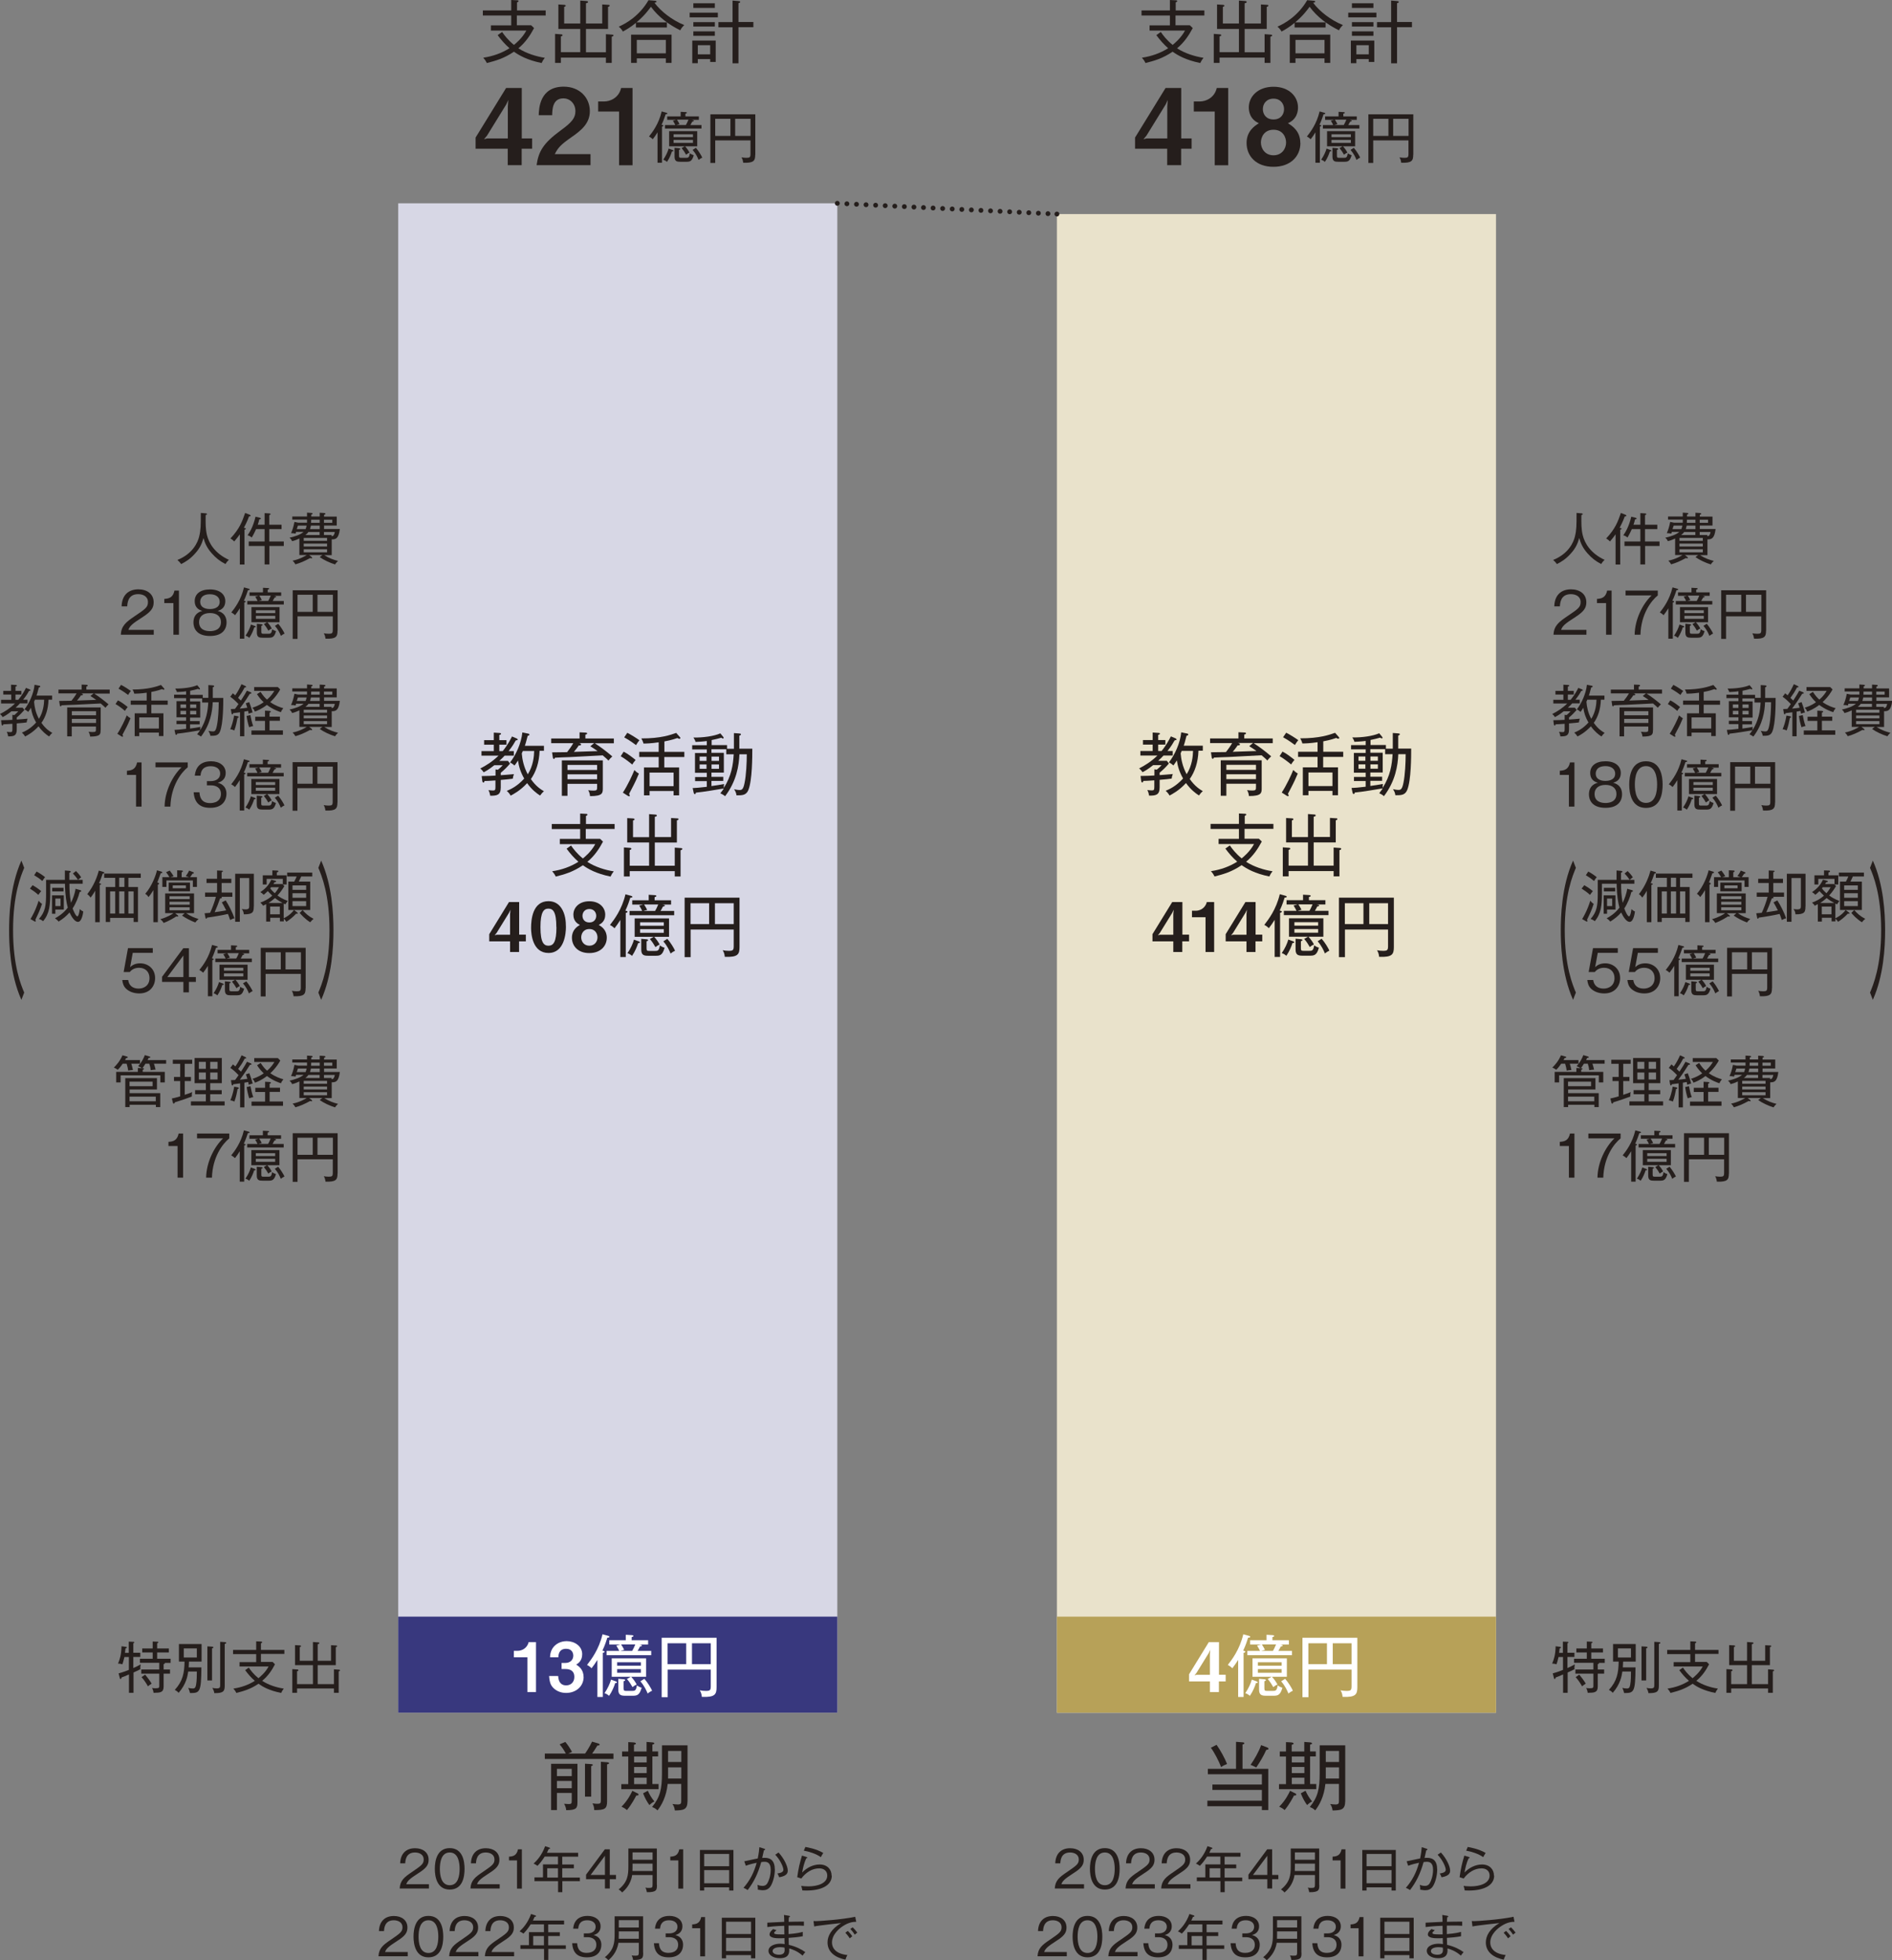 <?xml version="1.0" encoding="UTF-8"?>
<svg id="_レイヤー_2" data-name="レイヤー 2" xmlns="http://www.w3.org/2000/svg" viewBox="0 0 195.41 202.46">
  <rect x="0" y="0" width="195.41" height="202.46" fill="#808080" stroke="none"/>
  <defs>
    <style>
      .cls-1 {
        fill: #38387e;
      }

      .cls-2 {
        fill: #fff;
      }

      .cls-3 {
        stroke-dasharray: 0 0 0 .99;
      }

      .cls-3, .cls-4 {
        fill: none;
        stroke: #251e1c;
        stroke-linecap: round;
        stroke-linejoin: round;
        stroke-width: .5px;
      }

      .cls-5 {
        fill: #e9e2cb;
      }

      .cls-6 {
        fill: #b7a158;
      }

      .cls-7 {
        fill: #251e1c;
      }

      .cls-8 {
        fill: #d7d7e5;
      }
    </style>
  </defs>
  <g id="_レイヤー_1-2" data-name="レイヤー 1">
    <g>
      <rect class="cls-8" x="41.13" y="21" width="45.35" height="155.9"/>
      <rect class="cls-5" x="109.16" y="22.11" width="45.35" height="154.8"/>
      <rect class="cls-1" x="41.13" y="166.98" width="45.35" height="9.92"/>
      <rect class="cls-6" x="109.16" y="166.98" width="45.35" height="9.92"/>
      <path class="cls-7" d="M165.74,57.83c-1.43-.65-2.08-1.71-2.28-2.58-.14-.6-.14-1.17-.13-2.05,.11-.03,.14-.05,.14-.1,0-.04-.06-.07-.14-.08l-.5-.04c0,1.3,0,1.74-.17,2.44-.14,.58-.64,1.77-2.25,2.42,.18,.15,.25,.23,.39,.42,.45-.22,.92-.51,1.43-1.08,.52-.57,.71-1.03,.88-1.61,.12,.45,.31,.97,.84,1.57,.44,.5,.85,.82,1.43,1.12,.11-.19,.19-.29,.36-.44Z"/>
      <path class="cls-7" d="M167.98,53.25s-.05-.06-.09-.08l-.48-.19c-.31,.89-.56,1.61-1.52,2.64,.15,.09,.28,.18,.39,.31,.25-.28,.45-.56,.58-.74v3.12h.48v-3.6c.1-.04,.14-.05,.14-.1,0-.05-.09-.07-.2-.1,.07-.13,.35-.65,.53-1.17,.06,0,.17,0,.17-.08Zm3.42,3.14v-.46h-1.5v-1.28h1.27v-.45h-1.27v-.99c.07-.03,.14-.06,.14-.1,0-.05-.07-.07-.14-.08l-.48-.03v1.2h-.71c.08-.21,.1-.31,.16-.56,.1,0,.16-.01,.16-.08,0-.04-.06-.07-.1-.08l-.45-.11c-.25,1.08-.63,1.64-.82,1.92,.16,.04,.31,.12,.43,.23,.2-.32,.36-.67,.45-.87h.88v1.28h-1.64v.46h1.64v1.91h.49v-1.91h1.5Z"/>
      <path class="cls-7" d="M173.76,54.29c-.04,.21-.09,.31-.11,.36h-.91c.04-.1,.09-.26,.12-.36h.91Zm2.11,2.76h-2.41v-.32h2.41v.32Zm.54-3.05h-.86v-.32h.86v.32Zm-.54,2.45h-2.41v-.3h2.41v.3Zm-.76-2.45h-.89c0-.07,0-.19,.01-.32h.88v.32Zm0,.65h-1c.05-.17,.08-.28,.09-.36h.91v.36Zm0,.61h-1.48c.21-.16,.26-.23,.31-.31h1.16v.31Zm1.56-.31c-.08,.41-.21,.43-.34,.42v-.11h-.78v-.31h1.11Zm-.8,.91h-2.41v-.3h2.41v.3Zm1.31-1.22h-1.62v-.36h1.31v-.92h-1.31v-.19c.1-.03,.14-.04,.14-.1,0-.07-.11-.08-.13-.08l-.46-.03v.39h-.87v-.2c.05-.02,.14-.04,.14-.1,0-.05-.08-.06-.13-.07l-.45-.03c0,.17,0,.27,0,.4h-1.52v.32h1.52c0,.12,0,.24,0,.32h-.91l-.39-.08c-.1,.53-.21,.84-.35,1.16,.2,0,.28,.01,.46,.05,.02-.06,.02-.07,.06-.18h.77c-.34,.3-.94,.49-1.45,.6,.07,.06,.19,.16,.27,.36,.18-.05,.36-.09,.75-.28v1.71h.76c-.12,.08-.75,.45-1.46,.58,.1,.09,.21,.23,.29,.38,.49-.14,.9-.31,1.52-.65,.04,0,.11,.03,.13,.03,.03,0,.08-.01,.08-.05s-.04-.08-.07-.1l-.24-.19h1.37l-.28,.21c.38,.28,1.05,.6,1.59,.76,.05-.1,.2-.28,.31-.36-.47-.12-.91-.27-1.43-.6h.77v-1.63c.38,0,.72-.03,.84-1.07Z"/>
      <path class="cls-7" d="M161.23,65.06c.14-.38,.35-.61,1.41-1.28,.94-.6,1.2-.98,1.2-1.57,0-.86-.68-1.34-1.58-1.34-1.06,0-1.7,.64-1.73,1.76h.58c.02-.32,.06-1.26,1.13-1.26,.49,0,1.01,.22,1.01,.82,0,.53-.25,.7-1.39,1.47-.84,.57-1.37,.97-1.41,1.9h3.4v-.5h-2.64Z"/>
      <path class="cls-7" d="M166.45,61h-.46c-.15,.72-.56,.83-1.05,.86v.43h.94v3.27h.57v-4.56Z"/>
      <path class="cls-7" d="M167.89,61v.5h2.69c-.93,.89-1.73,2.48-1.75,4.06h.6c.06-2.15,1.12-3.52,1.79-4.06v-.5h-3.33Z"/>
      <path class="cls-7" d="M175.94,64.65c.35,.4,.51,.77,.61,1.03,.15-.12,.22-.16,.38-.24-.08-.2-.38-.69-.65-1.01l-.34,.21Zm-2.48-.15c-.09,.33-.28,.75-.56,1.16,.06,.02,.19,.05,.39,.22,.26-.38,.43-.81,.51-1.08,.06,0,.15,.01,.15-.06,0-.04-.05-.07-.08-.08l-.42-.16Zm.61-.06v.9c0,.49,.25,.53,.59,.53h.61c.36,0,.6-.02,.78-.68-.17-.05-.26-.1-.4-.2-.06,.47-.19,.47-.42,.47h-.4c-.24,0-.3,0-.3-.21v-.61c.07-.02,.13-.03,.13-.09,0-.06-.09-.07-.13-.08l-.45-.04Zm-1.31-2.2c.09-.02,.15-.04,.15-.1,0-.04-.04-.06-.18-.09,.23-.49,.35-.89,.42-1.09,.08,0,.18-.02,.18-.08,0-.05-.1-.08-.12-.08l-.47-.13c-.31,1.31-.95,2.13-1.31,2.59,.2,.1,.33,.23,.39,.28,.17-.22,.33-.44,.49-.71v3.14h.46v-3.74Zm2.74-.71c-.1,.25-.18,.4-.26,.54h-.99l.33-.09c-.05-.1-.14-.29-.26-.46h1.19Zm-.31-.36v-.27c.07-.02,.15-.03,.15-.1,0-.06-.1-.06-.13-.06l-.51-.03v.47h-1.39v.36h.93l-.34,.09c.14,.22,.14,.24,.25,.45h-1.07v.36h3.77v-.36h-1.15c.06-.1,.12-.2,.2-.36,.08-.02,.16-.03,.16-.09,0-.03-.03-.05-.13-.07l-.1-.02h.75v-.36h-1.39Zm.78,2.44v.31h-2v-.31h2Zm-2-.28v-.3h2v.3h-2Zm.83,1.13c.2,.24,.33,.44,.46,.68,.08-.06,.17-.14,.35-.22-.13-.25-.25-.42-.46-.65h1.26v-1.56h-2.9v1.56h1.61l-.32,.19Z"/>
      <path class="cls-7" d="M179.84,63.2h-1.57v-1.77h1.57v1.77Zm2.08,0h-1.59v-1.77h1.59v1.77Zm.49,1.94v-4.17h-4.64v5.02h.5v-2.33h3.64v1.4c0,.34-.07,.4-.42,.4-.17,0-.35-.02-.51-.05,.08,.13,.14,.26,.18,.56,1.1,.04,1.24-.21,1.24-.83Z"/>
      <path class="cls-7" d="M23.65,57.83c-1.43-.65-2.08-1.71-2.28-2.58-.14-.6-.14-1.17-.13-2.05,.11-.03,.14-.05,.14-.1,0-.04-.06-.07-.14-.08l-.5-.04c0,1.3,0,1.74-.17,2.44-.14,.58-.64,1.77-2.25,2.42,.18,.15,.25,.23,.39,.42,.45-.22,.92-.51,1.43-1.08,.52-.57,.71-1.03,.88-1.61,.12,.45,.31,.97,.84,1.57,.44,.5,.85,.82,1.43,1.12,.11-.19,.19-.29,.36-.44Z"/>
      <path class="cls-7" d="M25.89,53.25s-.05-.06-.09-.08l-.48-.19c-.31,.89-.56,1.61-1.52,2.64,.15,.09,.28,.18,.39,.31,.25-.28,.45-.56,.58-.74v3.12h.48v-3.6c.1-.04,.14-.05,.14-.1,0-.05-.09-.07-.2-.1,.07-.13,.35-.65,.53-1.17,.06,0,.17,0,.17-.08Zm3.42,3.14v-.46h-1.5v-1.28h1.27v-.45h-1.27v-.99c.07-.03,.14-.06,.14-.1,0-.05-.07-.07-.14-.08l-.48-.03v1.2h-.71c.08-.21,.1-.31,.16-.56,.1,0,.16-.01,.16-.08,0-.04-.06-.07-.1-.08l-.45-.11c-.25,1.08-.63,1.64-.82,1.92,.16,.04,.31,.12,.43,.23,.2-.32,.36-.67,.45-.87h.88v1.28h-1.64v.46h1.64v1.91h.49v-1.91h1.5Z"/>
      <path class="cls-7" d="M31.67,54.29c-.04,.21-.09,.31-.11,.36h-.91c.04-.1,.09-.26,.12-.36h.91Zm2.11,2.76h-2.41v-.32h2.41v.32Zm.54-3.05h-.86v-.32h.86v.32Zm-.54,2.45h-2.41v-.3h2.41v.3Zm-.76-2.45h-.89c0-.07,0-.19,.01-.32h.88v.32Zm0,.65h-1c.05-.17,.08-.28,.09-.36h.91v.36Zm0,.61h-1.48c.21-.16,.26-.23,.31-.31h1.16v.31Zm1.56-.31c-.08,.41-.21,.43-.34,.42v-.11h-.78v-.31h1.11Zm-.8,.91h-2.41v-.3h2.41v.3Zm1.31-1.22h-1.62v-.36h1.31v-.92h-1.31v-.19c.1-.03,.14-.04,.14-.1,0-.07-.11-.08-.13-.08l-.46-.03v.39h-.87v-.2c.05-.02,.14-.04,.14-.1,0-.05-.08-.06-.13-.07l-.45-.03c0,.17,0,.27,0,.4h-1.52v.32h1.52c0,.12,0,.24,0,.32h-.91l-.39-.08c-.1,.53-.21,.84-.35,1.16,.2,0,.28,.01,.46,.05,.02-.06,.02-.07,.06-.18h.77c-.34,.3-.94,.49-1.45,.6,.07,.06,.19,.16,.27,.36,.18-.05,.36-.09,.75-.28v1.71h.76c-.12,.08-.75,.45-1.46,.58,.1,.09,.21,.23,.29,.38,.49-.14,.9-.31,1.52-.65,.04,0,.11,.03,.13,.03,.03,0,.08-.01,.08-.05s-.04-.08-.07-.1l-.24-.19h1.37l-.28,.21c.38,.28,1.05,.6,1.59,.76,.05-.1,.2-.28,.31-.36-.47-.12-.91-.27-1.43-.6h.77v-1.63c.38,0,.72-.03,.84-1.07Z"/>
      <path class="cls-7" d="M13.26,65.06c.14-.38,.35-.61,1.41-1.28,.94-.6,1.2-.98,1.2-1.57,0-.86-.68-1.34-1.58-1.34-1.06,0-1.7,.64-1.73,1.76h.58c.02-.32,.06-1.26,1.13-1.26,.49,0,1.01,.22,1.01,.82,0,.53-.25,.7-1.39,1.47-.84,.57-1.37,.97-1.41,1.9h3.4v-.5h-2.64Z"/>
      <path class="cls-7" d="M18.48,61h-.46c-.15,.72-.56,.83-1.05,.86v.43h.94v3.27h.57v-4.56Z"/>
      <path class="cls-7" d="M21.69,63.32c.72,0,1.13,.36,1.13,.93,0,.81-.71,.94-1.13,.94s-1.13-.12-1.13-.94c0-.57,.42-.93,1.13-.93Zm0-1.94c.62,0,1,.31,1,.78,0,.71-.79,.75-1.01,.75-.2,0-1-.03-1-.75,0-.1,0-.78,1.01-.78Zm.79,1.72c.51-.14,.79-.47,.79-1.01,0-.69-.56-1.21-1.58-1.21s-1.58,.48-1.58,1.21c0,.54,.28,.87,.79,1.01-.19,.05-.92,.24-.92,1.2,0,.5,.25,1.39,1.71,1.39s1.71-.89,1.71-1.39c0-.96-.73-1.15-.92-1.2Z"/>
      <path class="cls-7" d="M28.4,64.65c.35,.4,.51,.77,.61,1.03,.15-.12,.22-.16,.38-.24-.08-.2-.38-.69-.65-1.01l-.34,.21Zm-2.48-.15c-.09,.33-.28,.75-.56,1.16,.06,.02,.19,.05,.39,.22,.26-.38,.43-.81,.51-1.08,.06,0,.15,.01,.15-.06,0-.04-.05-.07-.08-.08l-.42-.16Zm.61-.06v.9c0,.49,.25,.53,.59,.53h.61c.36,0,.6-.02,.78-.68-.17-.05-.26-.1-.4-.2-.06,.47-.19,.47-.42,.47h-.4c-.24,0-.3,0-.3-.21v-.61c.07-.02,.13-.03,.13-.09,0-.06-.09-.07-.13-.08l-.45-.04Zm-1.31-2.2c.09-.02,.15-.04,.15-.1,0-.04-.04-.06-.18-.09,.23-.49,.35-.89,.42-1.09,.08,0,.18-.02,.18-.08,0-.05-.1-.08-.12-.08l-.47-.13c-.31,1.31-.95,2.13-1.31,2.59,.2,.1,.33,.23,.39,.28,.17-.22,.33-.44,.49-.71v3.14h.46v-3.74Zm2.74-.71c-.1,.25-.18,.4-.26,.54h-.99l.33-.09c-.05-.1-.14-.29-.26-.46h1.19Zm-.31-.36v-.27c.07-.02,.15-.03,.15-.1,0-.06-.1-.06-.13-.06l-.51-.03v.47h-1.39v.36h.93l-.34,.09c.14,.22,.14,.24,.25,.45h-1.07v.36h3.77v-.36h-1.15c.06-.1,.12-.2,.2-.36,.08-.02,.16-.03,.16-.09,0-.03-.03-.05-.13-.07l-.1-.02h.75v-.36h-1.39Zm.78,2.44v.31h-2v-.31h2Zm-2-.28v-.3h2v.3h-2Zm.83,1.13c.2,.24,.33,.44,.46,.68,.08-.06,.17-.14,.35-.22-.13-.25-.25-.42-.46-.65h1.26v-1.56h-2.9v1.56h1.61l-.32,.19Z"/>
      <path class="cls-7" d="M32.3,63.2h-1.57v-1.77h1.57v1.77Zm2.08,0h-1.59v-1.77h1.59v1.77Zm.49,1.94v-4.17h-4.64v5.02h.5v-2.33h3.64v1.4c0,.34-.07,.4-.42,.4-.17,0-.35-.02-.51-.05,.08,.13,.14,.26,.18,.56,1.1,.04,1.24-.21,1.24-.83Z"/>
      <path class="cls-7" d="M164.89,72.27c-.01,.43-.08,1.25-.54,1.98-.35-.65-.46-1.27-.5-1.77,.02-.03,.08-.17,.09-.21h.95Zm-1.39-.97s-.05-.06-.08-.08l-.41-.17c-.1,.21-.35,.7-.79,1.23h-.29v-.54h.61v-.38h-.61v-.44s.15-.03,.15-.1c0-.05-.07-.06-.13-.07l-.48-.03v.64h-.82v.38h.82v.54h-1.04v.38h1.44c-.54,.53-1.05,.83-1.55,1.09,.09,.07,.21,.2,.28,.32,.14-.08,.46-.24,.9-.6h.71c-.14,.16-.35,.34-.41,.39l-.2-.03v.52c-.32,.02-.71,.03-1.17,.04l.05,.4s.02,.15,.09,.15,.09-.09,.1-.13c.22,0,.29-.01,.93-.05v.57c0,.25-.04,.29-.22,.29-.11,0-.25-.02-.36-.03,.1,.21,.13,.39,.14,.47,.55,0,.89-.03,.89-.71v-.63c.61-.05,.7-.06,1.02-.1,.02-.14,.05-.26,.1-.39-.6,.05-.8,.08-1.12,.09v-.21c.28-.23,.54-.49,.79-.78l-.18-.23h-.73c.23-.21,.37-.35,.45-.45h.78v-.38h-.45c.33-.41,.49-.69,.6-.9,.1-.02,.17-.03,.17-.09Zm2.23,4.4c-.24-.14-.68-.4-1.12-1.04,.43-.6,.7-1.4,.73-2.39h.37v-.42h-1.61c.02-.05,.11-.31,.24-.84,.06-.01,.15-.03,.15-.1,0-.05-.04-.08-.08-.08l-.51-.1c-.09,.91-.56,1.92-1.04,2.54,.17,.09,.25,.14,.38,.26,.08-.1,.17-.23,.29-.43,.06,.49,.21,.97,.53,1.53-.61,.67-1.16,.91-1.47,1.04,.12,.1,.27,.28,.33,.4,.21-.1,.81-.42,1.39-1.05,.4,.56,.8,.86,1.09,1.05,.14-.19,.21-.27,.33-.37Z"/>
      <path class="cls-7" d="M170.27,72.29c-.84,.03-1.64,.06-1.99,.07,.07-.08,.27-.31,.41-.54,.13,0,.2,0,.2-.09,0-.06-.06-.08-.09-.09l-.09-.02h1.29l-.33,.27c.2,.12,.42,.27,.6,.4Zm1.39-.67v-.39h-2.41v-.32c.08-.02,.14-.03,.14-.1,0-.06-.08-.08-.13-.08l-.5-.02v.52h-2.39v.39h1.87c-.14,.25-.39,.6-.53,.76-.36,0-.45,.01-1.27,.02l.07,.44s.02,.12,.08,.12c.03,0,.07-.02,.1-.11,.17-.01,1.03-.05,1.23-.05,.48-.02,.71-.03,2.81-.14,.19,.16,.36,.31,.49,.44,.14-.17,.17-.2,.32-.35-.54-.46-1.05-.84-1.48-1.11h1.61Zm-1.41,3.05h-2.5v-.42h2.5v.42Zm0-.79h-2.5v-.42h2.5v.42Zm.48,1.52v-2.33h-3.46v2.99h.47v-1.02h2.5v.24c0,.27,0,.33-.33,.33-.14,0-.28-.01-.43-.03,.1,.19,.13,.29,.16,.5,1.08,0,1.08-.26,1.08-.68Z"/>
      <path class="cls-7" d="M173.81,74.19c-.19-.12-.21-.13-.39-.3-.13,.35-.58,1.32-.97,1.9l.41,.26s.09,.05,.12,.05c.03,0,.06-.03,.06-.06s-.04-.11-.06-.15c.06-.12,.36-.68,.43-.82,.03-.05,.25-.51,.4-.89Zm-.29-1.16c-.22-.18-.68-.54-1.01-.69l-.25,.38c.31,.17,.75,.5,.97,.71,.09-.14,.14-.23,.28-.39Zm3.22,2.22h-2.03v-1.15h2.03v1.15Zm-2.89-3.88c-.23-.17-.73-.49-1.02-.63l-.26,.39c.5,.27,.89,.57,.99,.65,.12-.21,.2-.31,.29-.41Zm3.8,1.42v-.43h-1.69v-.89c.12-.02,.63-.12,1.1-.29,.05,.02,.12,.06,.17,.06,.03,0,.08-.01,.08-.06,0-.03-.02-.06-.05-.09l-.3-.34c-.46,.16-1.32,.47-2.94,.47,.08,.13,.14,.27,.18,.43,.2,0,.65-.01,1.28-.1v.81h-1.65v.43h1.65v.89h-1.24v2.36h.47v-.37h2.03v.36h.47v-2.35h-1.25v-.89h1.69Z"/>
      <path class="cls-7" d="M179.55,73.79h-.58v-.37h.58v.37Zm0-.67h-.58v-.36h.58v.36Zm1.05,.67h-.63v-.37h.63v.37Zm0-.67h-.63v-.36h.63v.36Zm1.24-.56c-.05,.87-.19,1.84-.84,2.86,0-.21,.02-.27,.03-.34-.48,.09-.49,.09-1.07,.17v-.43h.99v-.34h-.99v-.36h1.05v-1.67h-1.05v-.31h1.25v.42h.62Zm1.54-.47h-1.07v-1.1c.08-.03,.14-.06,.14-.12,0-.05-.06-.07-.15-.08l-.45-.03v1.32h-.58v-.31h-1.3v-.42c.22-.04,.66-.15,.82-.2,.05,.03,.09,.06,.13,.06,.05,0,.06-.03,.06-.05,0-.03-.01-.06-.05-.11l-.23-.28c-.54,.24-1.46,.36-2.27,.35,.14,.24,.16,.31,.17,.36,.53-.02,.9-.06,.95-.08v.35h-1.24v.36h1.24v.31h-.99v1.67h.99v.36h-.99v.34h.99v.49c-.66,.08-.9,.1-1.2,.11l.09,.41s.03,.11,.09,.11c.06,0,.08-.08,.1-.13,.64-.06,1.82-.26,2.36-.35-.06,.09-.12,.19-.3,.41,.24,.12,.34,.2,.4,.24,.97-1.27,1.17-2.58,1.21-3.55h.62c0,.7-.05,1.76-.19,2.42-.12,.59-.25,.6-.43,.6-.13,0-.35-.04-.45-.06,.09,.14,.17,.28,.21,.51,.49,0,.81,0,.99-.44,.34-.82,.34-2.86,.34-3.5Z"/>
      <path class="cls-7" d="M185,74.06s-.08-.08-.11-.08l-.38-.07c-.1,.6-.25,1.08-.4,1.41,.06,.01,.25,.04,.42,.13,.17-.43,.28-1.03,.33-1.3,.03,0,.13-.02,.13-.09Zm1.48,.93c-.12-.3-.24-.84-.29-1.13l-.39,.09c.06,.42,.13,.75,.26,1.16,.18-.07,.29-.09,.42-.12Zm-.06-1.38c-.1-.43-.26-.85-.35-1.09l-.35,.12c.04,.12,.09,.26,.15,.46-.3,.04-.4,.06-.78,.09,.09-.12,.53-.7,1.05-1.54,.05,0,.16,.01,.16-.06,0-.04-.06-.08-.08-.09l-.39-.16c-.12,.24-.24,.42-.62,1.02-.1-.09-.22-.21-.29-.28,.33-.46,.38-.52,.68-1.08,.08,0,.16,0,.16-.05,0-.03-.05-.08-.08-.09l-.41-.19c-.18,.4-.35,.73-.64,1.15-.11-.1-.17-.14-.25-.21l-.27,.36c.31,.21,.48,.37,.85,.75-.11,.17-.33,.46-.36,.5-.23,.01-.32,.01-.43,.02l.07,.42s.03,.13,.08,.13,.09-.09,.1-.13c.1-.01,.59-.07,.7-.09v2.48h.44v-2.55c.12-.02,.24-.04,.4-.07,.02,.09,.03,.17,.05,.29,.21-.09,.32-.12,.42-.13Zm3.13,2.27v-.44h-1.38v-.99h1.07v-.43h-1.07v-.42c.05-.01,.13-.03,.13-.09s-.09-.08-.13-.08l-.47-.03v.63h-1.01v.43h1.01v.99h-1.4v.44h3.25Zm.05-2.73c-.33-.09-.82-.25-1.36-.63,.61-.56,.93-1.12,1.03-1.31l-.25-.25h-2.44v.4h2.08c-.1,.17-.32,.53-.75,.9-.17-.14-.4-.38-.67-.8l-.37,.24c.27,.41,.47,.62,.69,.83-.53,.38-.99,.51-1.17,.57,.14,.13,.19,.22,.26,.4,.24-.09,.71-.27,1.24-.69,.66,.49,1.24,.68,1.45,.75,.06-.16,.14-.28,.25-.41Z"/>
      <path class="cls-7" d="M192,72.04c-.04,.21-.09,.31-.11,.36h-.91c.04-.1,.09-.26,.12-.36h.91Zm2.11,2.76h-2.41v-.32h2.41v.32Zm.54-3.05h-.86v-.32h.86v.32Zm-.54,2.45h-2.41v-.3h2.41v.3Zm-.76-2.45h-.89c0-.07,0-.19,.01-.32h.88v.32Zm0,.65h-1c.05-.17,.08-.28,.09-.36h.91v.36Zm0,.61h-1.48c.21-.16,.26-.23,.31-.31h1.16v.31Zm1.56-.31c-.08,.41-.21,.43-.34,.42v-.11h-.78v-.31h1.11Zm-.8,.91h-2.41v-.3h2.41v.3Zm1.31-1.22h-1.62v-.36h1.31v-.92h-1.31v-.19c.1-.03,.14-.04,.14-.1,0-.07-.11-.08-.13-.08l-.46-.03v.39h-.87v-.2c.05-.02,.14-.04,.14-.1,0-.05-.08-.06-.13-.07l-.45-.03c0,.17,0,.27,0,.4h-1.52v.32h1.52c0,.12,0,.24,0,.32h-.91l-.39-.08c-.1,.53-.21,.84-.35,1.16,.2,0,.28,.01,.46,.05,.02-.06,.02-.07,.06-.18h.77c-.34,.3-.94,.49-1.45,.6,.07,.06,.19,.16,.27,.36,.18-.05,.36-.09,.75-.28v1.71h.76c-.12,.08-.75,.45-1.46,.58,.1,.09,.21,.23,.29,.38,.49-.14,.9-.31,1.52-.65,.04,0,.11,.03,.13,.03,.03,0,.08-.01,.08-.05s-.04-.08-.07-.1l-.24-.19h1.37l-.28,.21c.38,.28,1.05,.6,1.59,.76,.05-.1,.2-.28,.31-.36-.47-.12-.91-.27-1.43-.6h.77v-1.63c.38,0,.72-.03,.84-1.07Z"/>
      <path class="cls-7" d="M162.61,78.75h-.46c-.15,.72-.56,.83-1.05,.86v.43h.94v3.27h.57v-4.56Z"/>
      <path class="cls-7" d="M165.82,81.07c.72,0,1.13,.36,1.13,.93,0,.81-.71,.94-1.13,.94s-1.13-.12-1.13-.94c0-.57,.42-.93,1.13-.93Zm0-1.94c.62,0,1,.31,1,.78,0,.71-.79,.75-1.01,.75-.2,0-1-.03-1-.75,0-.1,0-.78,1.01-.78Zm.79,1.72c.51-.14,.79-.47,.79-1.01,0-.69-.56-1.21-1.58-1.21s-1.58,.48-1.58,1.21c0,.54,.28,.87,.79,1.01-.19,.05-.92,.24-.92,1.2,0,.5,.25,1.39,1.71,1.39s1.71-.89,1.71-1.39c0-.96-.73-1.15-.92-1.2Z"/>
      <path class="cls-7" d="M170,79.13c.98,0,1.15,1.14,1.15,1.9s-.16,1.9-1.15,1.9-1.15-1.15-1.15-1.9,.16-1.9,1.15-1.9Zm0-.5c-1.52,0-1.73,1.54-1.73,2.41s.22,2.41,1.73,2.41,1.72-1.48,1.72-2.41c0-.87-.2-2.41-1.72-2.41Z"/>
      <path class="cls-7" d="M176.87,82.4c.35,.4,.51,.77,.61,1.03,.15-.12,.22-.16,.38-.24-.08-.2-.38-.69-.65-1.01l-.34,.21Zm-2.48-.15c-.09,.33-.28,.75-.56,1.16,.06,.02,.19,.05,.39,.22,.26-.38,.43-.81,.51-1.08,.06,0,.15,.01,.15-.06,0-.04-.05-.07-.08-.08l-.42-.16Zm.61-.06v.9c0,.49,.25,.53,.59,.53h.61c.36,0,.6-.02,.78-.68-.17-.05-.26-.1-.4-.2-.06,.47-.19,.47-.42,.47h-.4c-.24,0-.29,0-.29-.21v-.61c.07-.02,.13-.03,.13-.09,0-.06-.09-.07-.13-.08l-.45-.04Zm-1.31-2.2c.09-.02,.15-.04,.15-.1,0-.04-.04-.06-.18-.09,.23-.49,.35-.89,.42-1.09,.08,0,.18-.02,.18-.08,0-.05-.1-.08-.12-.08l-.47-.13c-.31,1.31-.95,2.13-1.31,2.59,.2,.1,.33,.23,.39,.28,.17-.22,.33-.44,.49-.71v3.14h.46v-3.74Zm2.74-.71c-.1,.25-.18,.4-.26,.54h-.99l.33-.09c-.05-.1-.14-.29-.26-.46h1.19Zm-.31-.36v-.27c.07-.02,.15-.03,.15-.1,0-.06-.1-.06-.13-.06l-.51-.03v.47h-1.39v.36h.93l-.34,.09c.14,.22,.14,.24,.25,.45h-1.07v.36h3.77v-.36h-1.15c.06-.1,.12-.2,.2-.36,.08-.02,.16-.03,.16-.09,0-.03-.03-.05-.13-.07l-.1-.02h.75v-.36h-1.39Zm.78,2.44v.31h-2v-.31h2Zm-2-.28v-.3h2v.3h-2Zm.83,1.13c.2,.24,.33,.44,.46,.68,.08-.06,.17-.14,.35-.22-.13-.25-.25-.42-.46-.65h1.26v-1.56h-2.9v1.56h1.61l-.32,.19Z"/>
      <path class="cls-7" d="M180.77,80.95h-1.57v-1.77h1.57v1.77Zm2.08,0h-1.59v-1.77h1.59v1.77Zm.49,1.94v-4.17h-4.64v5.02h.5v-2.33h3.64v1.4c0,.34-.07,.4-.42,.4-.17,0-.35-.02-.51-.05,.08,.13,.14,.26,.18,.56,1.1,.04,1.24-.21,1.24-.83Z"/>
      <path class="cls-7" d="M4.56,72.27c-.01,.43-.08,1.25-.54,1.98-.35-.65-.46-1.27-.5-1.77,.02-.03,.08-.17,.09-.21h.95Zm-1.39-.97s-.05-.06-.08-.08l-.41-.17c-.1,.21-.35,.7-.79,1.23h-.29v-.54h.61v-.38h-.61v-.44s.15-.03,.15-.1c0-.05-.07-.06-.13-.07l-.48-.03v.64H.34v.38h.82v.54H.11v.38H1.55c-.54,.53-1.05,.83-1.55,1.09,.09,.07,.21,.2,.28,.32,.14-.08,.46-.24,.9-.6h.71c-.14,.16-.35,.34-.41,.39l-.2-.03v.52c-.32,.02-.71,.03-1.17,.04l.05,.4s.02,.15,.09,.15,.09-.09,.1-.13c.22,0,.29-.01,.93-.05v.57c0,.25-.04,.29-.22,.29-.11,0-.25-.02-.36-.03,.1,.21,.13,.39,.14,.47,.55,0,.89-.03,.89-.71v-.63c.61-.05,.7-.06,1.02-.1,.02-.14,.05-.26,.1-.39-.6,.05-.8,.08-1.12,.09v-.21c.28-.23,.54-.49,.79-.78l-.18-.23h-.73c.23-.21,.37-.35,.45-.45h.78v-.38h-.45c.33-.41,.49-.69,.6-.9,.1-.02,.17-.03,.17-.09Zm2.23,4.4c-.24-.14-.68-.4-1.12-1.04,.43-.6,.7-1.4,.73-2.39h.37v-.42h-1.61c.02-.05,.11-.31,.24-.84,.06-.01,.15-.03,.15-.1,0-.05-.04-.08-.08-.08l-.51-.1c-.09,.91-.56,1.92-1.04,2.54,.17,.09,.25,.14,.38,.26,.08-.1,.17-.23,.29-.43,.06,.49,.21,.97,.53,1.53-.61,.67-1.16,.91-1.47,1.04,.12,.1,.27,.28,.33,.4,.21-.1,.81-.42,1.39-1.05,.4,.56,.8,.86,1.09,1.05,.14-.19,.21-.27,.33-.37Z"/>
      <path class="cls-7" d="M9.94,72.29c-.84,.03-1.64,.06-1.99,.07,.07-.08,.27-.31,.41-.54,.13,0,.2,0,.2-.09,0-.06-.06-.08-.09-.09l-.09-.02h1.29l-.33,.27c.2,.12,.42,.27,.6,.4Zm1.39-.67v-.39h-2.41v-.32c.08-.02,.14-.03,.14-.1,0-.06-.08-.08-.13-.08l-.5-.02v.52h-2.39v.39h1.87c-.14,.25-.39,.6-.53,.76-.36,0-.45,.01-1.27,.02l.07,.44s.02,.12,.08,.12c.03,0,.07-.02,.1-.11,.17-.01,1.03-.05,1.23-.05,.48-.02,.71-.03,2.81-.14,.19,.16,.36,.31,.49,.44,.14-.17,.17-.2,.32-.35-.54-.46-1.05-.84-1.48-1.11h1.61Zm-1.41,3.05h-2.5v-.42h2.5v.42Zm0-.79h-2.5v-.42h2.5v.42Zm.48,1.52v-2.33h-3.46v2.99h.47v-1.02h2.5v.24c0,.27,0,.33-.33,.33-.14,0-.28-.01-.43-.03,.1,.19,.13,.29,.16,.5,1.08,0,1.08-.26,1.08-.68Z"/>
      <path class="cls-7" d="M13.48,74.19c-.19-.12-.21-.13-.39-.3-.13,.35-.58,1.32-.97,1.9l.41,.26s.09,.05,.12,.05c.03,0,.06-.03,.06-.06s-.04-.11-.06-.15c.06-.12,.36-.68,.43-.82,.03-.05,.25-.51,.4-.89Zm-.29-1.16c-.22-.18-.68-.54-1.01-.69l-.25,.38c.31,.17,.75,.5,.97,.71,.09-.14,.14-.23,.28-.39Zm3.22,2.22h-2.03v-1.15h2.03v1.15Zm-2.89-3.88c-.23-.17-.73-.49-1.02-.63l-.26,.39c.5,.27,.89,.57,.99,.65,.12-.21,.2-.31,.29-.41Zm3.8,1.42v-.43h-1.69v-.89c.12-.02,.63-.12,1.1-.29,.05,.02,.12,.06,.17,.06,.03,0,.08-.01,.08-.06,0-.03-.02-.06-.05-.09l-.3-.34c-.46,.16-1.32,.47-2.94,.47,.08,.13,.14,.27,.18,.43,.2,0,.65-.01,1.28-.1v.81h-1.65v.43h1.65v.89h-1.24v2.36h.47v-.37h2.03v.36h.47v-2.35h-1.25v-.89h1.69Z"/>
      <path class="cls-7" d="M19.22,73.79h-.58v-.37h.58v.37Zm0-.67h-.58v-.36h.58v.36Zm1.05,.67h-.63v-.37h.63v.37Zm0-.67h-.63v-.36h.63v.36Zm1.24-.56c-.05,.87-.19,1.84-.84,2.86,0-.21,.02-.27,.03-.34-.48,.09-.49,.09-1.07,.17v-.43h.99v-.34h-.99v-.36h1.05v-1.67h-1.05v-.31h1.25v.42h.62Zm1.54-.47h-1.07v-1.1c.08-.03,.14-.06,.14-.12,0-.05-.06-.07-.15-.08l-.45-.03v1.32h-.58v-.31h-1.3v-.42c.22-.04,.66-.15,.82-.2,.05,.03,.09,.06,.13,.06,.05,0,.06-.03,.06-.05,0-.03-.01-.06-.05-.11l-.23-.28c-.54,.24-1.46,.36-2.27,.35,.14,.24,.16,.31,.17,.36,.53-.02,.9-.06,.95-.08v.35h-1.24v.36h1.24v.31h-.99v1.67h.99v.36h-.99v.34h.99v.49c-.66,.08-.9,.1-1.2,.11l.09,.41s.03,.11,.09,.11c.06,0,.08-.08,.1-.13,.64-.06,1.82-.26,2.36-.35-.06,.09-.12,.19-.3,.41,.24,.12,.34,.2,.4,.24,.97-1.27,1.17-2.58,1.21-3.55h.62c0,.7-.05,1.76-.19,2.42-.12,.59-.25,.6-.43,.6-.13,0-.35-.04-.45-.06,.09,.14,.17,.28,.21,.51,.49,0,.81,0,.99-.44,.34-.82,.34-2.86,.34-3.5Z"/>
      <path class="cls-7" d="M24.67,74.06s-.08-.08-.11-.08l-.38-.07c-.1,.6-.25,1.08-.4,1.41,.06,.01,.25,.04,.42,.13,.17-.43,.28-1.03,.33-1.3,.03,0,.13-.02,.13-.09Zm1.48,.93c-.12-.3-.24-.84-.29-1.13l-.39,.09c.06,.42,.13,.75,.26,1.16,.18-.07,.29-.09,.42-.12Zm-.06-1.38c-.1-.43-.26-.85-.35-1.09l-.35,.12c.04,.12,.09,.26,.15,.46-.3,.04-.4,.06-.78,.09,.09-.12,.53-.7,1.05-1.54,.05,0,.16,.01,.16-.06,0-.04-.06-.08-.08-.09l-.39-.16c-.12,.24-.24,.42-.62,1.02-.1-.09-.22-.21-.29-.28,.33-.46,.38-.52,.68-1.08,.08,0,.16,0,.16-.05,0-.03-.05-.08-.08-.09l-.41-.19c-.18,.4-.35,.73-.64,1.15-.11-.1-.17-.14-.25-.21l-.27,.36c.31,.21,.48,.37,.85,.75-.11,.17-.33,.46-.36,.5-.23,.01-.32,.01-.43,.02l.07,.42s.03,.13,.08,.13,.09-.09,.1-.13c.1-.01,.59-.07,.7-.09v2.48h.44v-2.55c.12-.02,.24-.04,.4-.07,.02,.09,.03,.17,.05,.29,.21-.09,.32-.12,.42-.13Zm3.13,2.27v-.44h-1.38v-.99h1.07v-.43h-1.07v-.42c.05-.01,.13-.03,.13-.09s-.09-.08-.13-.08l-.47-.03v.63h-1.01v.43h1.01v.99h-1.4v.44h3.25Zm.05-2.73c-.33-.09-.82-.25-1.36-.63,.61-.56,.93-1.12,1.03-1.31l-.25-.25h-2.44v.4h2.08c-.1,.17-.32,.53-.75,.9-.17-.14-.4-.38-.67-.8l-.37,.24c.27,.41,.47,.62,.69,.83-.53,.38-.99,.51-1.17,.57,.14,.13,.19,.22,.26,.4,.24-.09,.71-.27,1.24-.69,.66,.49,1.24,.68,1.45,.75,.06-.16,.14-.28,.25-.41Z"/>
      <path class="cls-7" d="M31.67,72.04c-.04,.21-.09,.31-.11,.36h-.91c.04-.1,.09-.26,.12-.36h.91Zm2.11,2.76h-2.41v-.32h2.41v.32Zm.54-3.05h-.86v-.32h.86v.32Zm-.54,2.45h-2.41v-.3h2.41v.3Zm-.76-2.45h-.89c0-.07,0-.19,.01-.32h.88v.32Zm0,.65h-1c.05-.17,.08-.28,.09-.36h.91v.36Zm0,.61h-1.48c.21-.16,.26-.23,.31-.31h1.16v.31Zm1.56-.31c-.08,.41-.21,.43-.34,.42v-.11h-.78v-.31h1.11Zm-.8,.91h-2.41v-.3h2.41v.3Zm1.31-1.22h-1.62v-.36h1.31v-.92h-1.31v-.19c.1-.03,.14-.04,.14-.1,0-.07-.11-.08-.13-.08l-.46-.03v.39h-.87v-.2c.05-.02,.14-.04,.14-.1,0-.05-.08-.06-.13-.07l-.45-.03c0,.17,0,.27,0,.4h-1.52v.32h1.52c0,.12,0,.24,0,.32h-.91l-.39-.08c-.1,.53-.21,.84-.35,1.16,.2,0,.28,.01,.46,.05,.02-.06,.02-.07,.06-.18h.77c-.34,.3-.94,.49-1.45,.6,.07,.06,.19,.16,.27,.36,.18-.05,.36-.09,.75-.28v1.71h.76c-.12,.08-.75,.45-1.46,.58,.1,.09,.21,.23,.29,.38,.49-.14,.9-.31,1.52-.65,.04,0,.11,.03,.13,.03,.03,0,.08-.01,.08-.05s-.04-.08-.07-.1l-.24-.19h1.37l-.28,.21c.38,.28,1.05,.6,1.59,.76,.05-.1,.2-.28,.31-.36-.47-.12-.91-.27-1.43-.6h.77v-1.63c.38,0,.72-.03,.84-1.07Z"/>
      <path class="cls-7" d="M14.62,78.75h-.46c-.15,.72-.56,.83-1.05,.86v.43h.94v3.27h.57v-4.56Z"/>
      <path class="cls-7" d="M16.06,78.75v.5h2.69c-.93,.89-1.73,2.48-1.75,4.06h.6c.06-2.15,1.12-3.52,1.79-4.06v-.5h-3.33Z"/>
      <path class="cls-7" d="M20,81.81c.09,1.54,1.19,1.63,1.72,1.63,1.32,0,1.67-.84,1.67-1.46,0-.56-.31-.99-.9-1.13,.18-.05,.82-.23,.82-1.02,0-.73-.63-1.2-1.51-1.2-1.53,0-1.65,1.2-1.68,1.49h.59c.03-.3,.1-.98,1.06-.98,.56,0,.97,.27,.97,.76,0,.45-.34,.78-.98,.78h-.39v.44h.45c.35,0,1,.14,1,.89,0,.47-.29,.94-1.13,.94-.99,0-1.06-.77-1.09-1.12h-.59Z"/>
      <path class="cls-7" d="M28.39,82.4c.35,.4,.51,.77,.61,1.03,.15-.12,.22-.16,.38-.24-.08-.2-.38-.69-.65-1.01l-.34,.21Zm-2.48-.15c-.09,.33-.28,.75-.56,1.16,.06,.02,.19,.05,.39,.22,.26-.38,.43-.81,.51-1.08,.06,0,.15,.01,.15-.06,0-.04-.05-.07-.08-.08l-.42-.16Zm.61-.06v.9c0,.49,.25,.53,.59,.53h.61c.36,0,.6-.02,.78-.68-.17-.05-.26-.1-.4-.2-.06,.47-.19,.47-.42,.47h-.4c-.24,0-.3,0-.3-.21v-.61c.07-.02,.13-.03,.13-.09,0-.06-.09-.07-.13-.08l-.45-.04Zm-1.31-2.2c.09-.02,.15-.04,.15-.1,0-.04-.04-.06-.18-.09,.23-.49,.35-.89,.42-1.09,.08,0,.18-.02,.18-.08,0-.05-.1-.08-.12-.08l-.47-.13c-.31,1.31-.95,2.13-1.31,2.59,.2,.1,.33,.23,.39,.28,.17-.22,.33-.44,.49-.71v3.14h.46v-3.74Zm2.74-.71c-.1,.25-.18,.4-.26,.54h-.99l.33-.09c-.05-.1-.14-.29-.26-.46h1.19Zm-.31-.36v-.27c.07-.02,.15-.03,.15-.1,0-.06-.1-.06-.13-.06l-.51-.03v.47h-1.39v.36h.93l-.34,.09c.14,.22,.14,.24,.25,.45h-1.07v.36h3.77v-.36h-1.15c.06-.1,.12-.2,.2-.36,.08-.02,.16-.03,.16-.09,0-.03-.03-.05-.13-.07l-.1-.02h.75v-.36h-1.39Zm.78,2.44v.31h-2v-.31h2Zm-2-.28v-.3h2v.3h-2Zm.83,1.13c.2,.24,.33,.44,.46,.68,.08-.06,.17-.14,.35-.22-.13-.25-.25-.42-.46-.65h1.26v-1.56h-2.9v1.56h1.61l-.32,.19Z"/>
      <path class="cls-7" d="M32.29,80.95h-1.57v-1.77h1.57v1.77Zm2.08,0h-1.59v-1.77h1.59v1.77Zm.49,1.94v-4.17h-4.64v5.02h.5v-2.33h3.64v1.4c0,.34-.07,.4-.42,.4-.17,0-.35-.02-.51-.05,.08,.13,.14,.26,.18,.56,1.1,.04,1.24-.21,1.24-.83Z"/>
      <path class="cls-7" d="M164.66,113.75h-2.71v-.48h2.71v.48Zm-.33-1.56h-2.38v-.47h2.38v.47Zm-1.3-2.32v-.38h-1.54c.03-.06,.06-.1,.1-.2,.05,0,.17,0,.17-.09,0-.04-.03-.06-.08-.07l-.46-.13c-.27,.63-.67,1.05-.89,1.27,.2,.08,.32,.17,.4,.23,.12-.12,.27-.27,.51-.63h.41c.09,.28,.13,.49,.16,.71,.14-.03,.35-.06,.49-.06-.06-.3-.13-.53-.17-.65h.9Zm2.7,0v-.38h-1.91c.03-.06,.05-.1,.1-.22,.1,0,.17,0,.17-.07,0-.05-.03-.06-.1-.08l-.46-.14c-.13,.34-.32,.72-.69,1.15,.06,.02,.23,.08,.39,.2l-.42-.02v.4h-2.24v1.09h.46v-.73h4.1v.73h.46v-1.09h-2.28v-.22s.13-.02,.13-.09-.05-.06-.17-.07c.06-.06,.17-.2,.32-.46h.4c.08,.24,.12,.42,.15,.67,.14-.03,.28-.05,.5-.06-.05-.23-.1-.39-.17-.61h1.25Zm-.61,4.49v-1.45h-3.16v-.38h2.82v-1.17h-3.27v2.99h.45v-.24h2.71v.24h.45Z"/>
      <path class="cls-7" d="M167.66,109.88h.76v-.42h-2v.42h.76v1.36h-.64v.42h.64v1.58c-.56,.16-.57,.16-.86,.22l.1,.4c.02,.08,.03,.13,.1,.13,.07,0,.09-.09,.1-.13,.79-.25,1.31-.42,1.76-.6,0-.25,0-.34,.05-.46-.14,.07-.47,.18-.78,.28v-1.42h.64v-.42h-.64v-1.36Zm3.38,.9v.72h-.76v-.72h.76Zm-.76-.38v-.72h.76v.72h-.76Zm-.45,.38v.72h-.72v-.72h.72Zm-.72-.38v-.72h.72v.72h-.72Zm1.17,3.36v-.74h1.19v-.42h-1.19v-.72h1.2v-2.6h-2.81v2.6h1.16v.72h-1.11v.42h1.11v.74h-1.54v.42h3.48v-.42h-1.49Z"/>
      <path class="cls-7" d="M173.25,112.39s-.08-.08-.11-.08l-.38-.07c-.1,.6-.25,1.08-.4,1.41,.06,.01,.25,.04,.42,.13,.17-.43,.28-1.03,.33-1.3,.03,0,.13-.02,.13-.09Zm1.48,.93c-.12-.3-.24-.84-.29-1.13l-.39,.09c.06,.42,.13,.75,.26,1.16,.18-.07,.29-.09,.42-.12Zm-.06-1.38c-.1-.43-.26-.85-.35-1.09l-.35,.12c.04,.12,.09,.26,.15,.46-.3,.04-.4,.06-.78,.09,.09-.12,.53-.7,1.05-1.54,.05,0,.16,.01,.16-.06,0-.04-.06-.08-.08-.09l-.39-.16c-.12,.24-.24,.42-.62,1.02-.1-.09-.22-.21-.29-.28,.33-.46,.38-.52,.68-1.08,.08,0,.16,0,.16-.05,0-.03-.05-.08-.08-.09l-.41-.19c-.18,.4-.35,.73-.64,1.15-.11-.1-.17-.14-.25-.21l-.27,.36c.31,.21,.48,.37,.85,.75-.11,.17-.33,.46-.36,.5-.23,.01-.32,.01-.43,.02l.07,.42s.03,.13,.08,.13,.09-.09,.1-.13c.1-.01,.59-.07,.7-.09v2.48h.44v-2.55c.12-.02,.24-.04,.4-.07,.02,.09,.03,.17,.05,.29,.21-.09,.32-.12,.42-.13Zm3.13,2.27v-.44h-1.38v-.99h1.07v-.43h-1.07v-.42c.05-.01,.13-.03,.13-.09s-.09-.08-.13-.08l-.47-.03v.63h-1.01v.43h1.01v.99h-1.4v.44h3.25Zm.05-2.73c-.33-.09-.82-.25-1.36-.63,.61-.56,.93-1.12,1.03-1.31l-.25-.25h-2.44v.4h2.08c-.1,.17-.32,.53-.75,.9-.17-.14-.4-.38-.67-.8l-.37,.24c.27,.41,.47,.62,.69,.83-.53,.38-.99,.51-1.17,.57,.14,.13,.19,.22,.26,.4,.24-.09,.71-.27,1.24-.69,.66,.49,1.24,.68,1.45,.75,.06-.16,.14-.28,.25-.41Z"/>
      <path class="cls-7" d="M180.24,110.37c-.04,.21-.09,.31-.11,.36h-.91c.04-.1,.09-.26,.12-.36h.91Zm2.11,2.76h-2.41v-.32h2.41v.32Zm.54-3.05h-.86v-.32h.86v.32Zm-.54,2.45h-2.41v-.3h2.41v.3Zm-.76-2.45h-.89c0-.07,0-.19,.01-.32h.88v.32Zm0,.65h-1c.05-.17,.08-.28,.09-.36h.91v.36Zm0,.61h-1.48c.21-.16,.26-.23,.31-.31h1.16v.31Zm1.56-.31c-.08,.41-.21,.43-.34,.42v-.11h-.78v-.31h1.11Zm-.8,.91h-2.41v-.3h2.41v.3Zm1.31-1.22h-1.62v-.36h1.31v-.92h-1.31v-.19c.1-.03,.14-.04,.14-.1,0-.07-.11-.08-.13-.08l-.46-.03v.39h-.87v-.2c.05-.02,.14-.04,.14-.1,0-.05-.08-.06-.13-.07l-.45-.03c0,.17,0,.27,0,.4h-1.52v.32h1.52c0,.12,0,.24,0,.32h-.91l-.39-.08c-.1,.53-.21,.84-.35,1.16,.2,0,.28,.01,.46,.05,.02-.06,.02-.07,.06-.18h.77c-.34,.3-.94,.49-1.45,.6,.07,.06,.19,.16,.27,.36,.18-.05,.36-.09,.75-.28v1.71h.76c-.12,.08-.75,.45-1.46,.58,.1,.09,.21,.23,.29,.38,.49-.14,.9-.31,1.52-.65,.04,0,.11,.03,.13,.03,.03,0,.08-.01,.08-.05s-.04-.08-.07-.1l-.24-.19h1.37l-.28,.21c.38,.28,1.05,.6,1.59,.76,.05-.1,.2-.28,.31-.36-.47-.12-.91-.27-1.43-.6h.77v-1.63c.38,0,.72-.03,.84-1.07Z"/>
      <path class="cls-7" d="M162.61,117.08h-.46c-.15,.72-.56,.83-1.05,.86v.43h.94v3.27h.57v-4.56Z"/>
      <path class="cls-7" d="M164.05,117.08v.5h2.69c-.93,.89-1.73,2.48-1.75,4.06h.6c.06-2.15,1.12-3.52,1.79-4.06v-.5h-3.33Z"/>
      <path class="cls-7" d="M172.1,120.73c.35,.4,.51,.77,.61,1.03,.15-.12,.22-.16,.38-.24-.08-.2-.38-.69-.65-1.01l-.34,.21Zm-2.48-.15c-.09,.33-.28,.75-.56,1.16,.06,.02,.19,.05,.39,.22,.26-.38,.43-.81,.51-1.08,.06,0,.15,.01,.15-.06,0-.04-.05-.07-.08-.08l-.42-.16Zm.61-.06v.9c0,.49,.25,.53,.59,.53h.61c.36,0,.6-.02,.78-.68-.17-.05-.26-.1-.4-.2-.06,.47-.19,.47-.42,.47h-.4c-.24,0-.3,0-.3-.21v-.61c.07-.02,.13-.03,.13-.09,0-.06-.09-.07-.13-.08l-.45-.04Zm-1.31-2.2c.09-.02,.15-.04,.15-.1,0-.04-.04-.06-.18-.09,.23-.49,.35-.89,.42-1.09,.08,0,.18-.02,.18-.08,0-.05-.1-.08-.12-.08l-.47-.13c-.31,1.31-.95,2.13-1.31,2.59,.2,.1,.33,.23,.39,.28,.17-.22,.33-.44,.49-.71v3.14h.46v-3.74Zm2.74-.71c-.1,.25-.18,.4-.26,.54h-.99l.33-.09c-.05-.1-.14-.29-.26-.46h1.19Zm-.31-.36v-.27c.07-.02,.15-.03,.15-.1,0-.06-.1-.06-.13-.06l-.51-.03v.47h-1.39v.36h.93l-.34,.09c.14,.22,.14,.24,.25,.45h-1.07v.36h3.77v-.36h-1.15c.06-.1,.12-.2,.2-.36,.08-.02,.16-.03,.16-.09,0-.03-.03-.05-.13-.07l-.1-.02h.75v-.36h-1.39Zm.78,2.44v.31h-2v-.31h2Zm-2-.28v-.3h2v.3h-2Zm.83,1.13c.2,.24,.33,.44,.46,.68,.08-.06,.17-.14,.35-.22-.13-.25-.25-.42-.46-.65h1.26v-1.56h-2.9v1.56h1.61l-.32,.19Z"/>
      <path class="cls-7" d="M176,119.28h-1.57v-1.77h1.57v1.77Zm2.08,0h-1.59v-1.77h1.59v1.77Zm.49,1.94v-4.17h-4.64v5.02h.5v-2.33h3.64v1.4c0,.34-.07,.4-.42,.4-.17,0-.35-.02-.51-.05,.08,.13,.14,.26,.18,.56,1.1,.04,1.24-.21,1.24-.83Z"/>
      <path class="cls-7" d="M16.09,113.75h-2.71v-.48h2.71v.48Zm-.33-1.56h-2.38v-.47h2.38v.47Zm-1.3-2.32v-.38h-1.54c.03-.06,.06-.1,.1-.2,.05,0,.17,0,.17-.09,0-.04-.03-.06-.08-.07l-.46-.13c-.27,.63-.67,1.05-.89,1.27,.2,.08,.32,.17,.4,.23,.12-.12,.27-.27,.51-.63h.41c.09,.28,.13,.49,.16,.71,.14-.03,.35-.06,.49-.06-.06-.3-.13-.53-.17-.65h.9Zm2.7,0v-.38h-1.91c.03-.06,.05-.1,.1-.22,.1,0,.17,0,.17-.07,0-.05-.03-.06-.1-.08l-.46-.14c-.13,.34-.32,.72-.69,1.15,.06,.02,.23,.08,.39,.2l-.42-.02v.4h-2.24v1.09h.46v-.73h4.1v.73h.46v-1.09h-2.28v-.22s.13-.02,.13-.09-.05-.06-.17-.07c.06-.06,.17-.2,.32-.46h.4c.08,.24,.12,.42,.15,.67,.14-.03,.28-.05,.5-.06-.05-.23-.1-.39-.17-.61h1.25Zm-.61,4.49v-1.45h-3.16v-.38h2.82v-1.17h-3.27v2.99h.45v-.24h2.71v.24h.45Z"/>
      <path class="cls-7" d="M19.09,109.88h.76v-.42h-2v.42h.76v1.36h-.64v.42h.64v1.58c-.56,.16-.57,.16-.86,.22l.1,.4c.02,.08,.03,.13,.1,.13,.07,0,.09-.09,.1-.13,.79-.25,1.31-.42,1.76-.6,0-.25,0-.34,.05-.46-.14,.07-.47,.18-.78,.28v-1.42h.64v-.42h-.64v-1.36Zm3.38,.9v.72h-.76v-.72h.76Zm-.76-.38v-.72h.76v.72h-.76Zm-.45,.38v.72h-.72v-.72h.72Zm-.72-.38v-.72h.72v.72h-.72Zm1.17,3.36v-.74h1.19v-.42h-1.19v-.72h1.2v-2.6h-2.81v2.6h1.16v.72h-1.11v.42h1.11v.74h-1.54v.42h3.48v-.42h-1.49Z"/>
      <path class="cls-7" d="M24.68,112.39s-.08-.08-.11-.08l-.38-.07c-.1,.6-.25,1.08-.4,1.41,.06,.01,.25,.04,.42,.13,.17-.43,.28-1.03,.33-1.3,.03,0,.13-.02,.13-.09Zm1.48,.93c-.12-.3-.24-.84-.29-1.13l-.39,.09c.06,.42,.13,.75,.26,1.16,.18-.07,.29-.09,.42-.12Zm-.06-1.38c-.1-.43-.26-.85-.35-1.09l-.35,.12c.04,.12,.09,.26,.15,.46-.3,.04-.4,.06-.78,.09,.09-.12,.53-.7,1.05-1.54,.05,0,.16,.01,.16-.06,0-.04-.06-.08-.08-.09l-.39-.16c-.12,.24-.24,.42-.62,1.02-.1-.09-.22-.21-.29-.28,.33-.46,.38-.52,.68-1.08,.08,0,.16,0,.16-.05,0-.03-.05-.08-.08-.09l-.41-.19c-.18,.4-.35,.73-.64,1.15-.11-.1-.17-.14-.25-.21l-.27,.36c.31,.21,.48,.37,.85,.75-.11,.17-.33,.46-.36,.5-.23,.01-.32,.01-.43,.02l.07,.42s.03,.13,.08,.13,.09-.09,.1-.13c.1-.01,.59-.07,.7-.09v2.48h.44v-2.55c.12-.02,.24-.04,.4-.07,.02,.09,.03,.17,.05,.29,.21-.09,.32-.12,.42-.13Zm3.13,2.27v-.44h-1.38v-.99h1.07v-.43h-1.07v-.42c.05-.01,.13-.03,.13-.09s-.09-.08-.13-.08l-.47-.03v.63h-1.01v.43h1.01v.99h-1.4v.44h3.25Zm.05-2.73c-.33-.09-.82-.25-1.36-.63,.61-.56,.93-1.12,1.03-1.31l-.25-.25h-2.44v.4h2.08c-.1,.17-.32,.53-.75,.9-.17-.14-.4-.38-.67-.8l-.37,.24c.27,.41,.47,.62,.69,.83-.53,.38-.99,.51-1.17,.57,.14,.13,.19,.22,.26,.4,.24-.09,.71-.27,1.24-.69,.66,.49,1.24,.68,1.45,.75,.06-.16,.14-.28,.25-.41Z"/>
      <path class="cls-7" d="M31.67,110.37c-.04,.21-.09,.31-.11,.36h-.91c.04-.1,.09-.26,.12-.36h.91Zm2.11,2.76h-2.41v-.32h2.41v.32Zm.54-3.05h-.86v-.32h.86v.32Zm-.54,2.45h-2.41v-.3h2.41v.3Zm-.76-2.45h-.89c0-.07,0-.19,.01-.32h.88v.32Zm0,.65h-1c.05-.17,.08-.28,.09-.36h.91v.36Zm0,.61h-1.48c.21-.16,.26-.23,.31-.31h1.16v.31Zm1.56-.31c-.08,.41-.21,.43-.34,.42v-.11h-.78v-.31h1.11Zm-.8,.91h-2.41v-.3h2.41v.3Zm1.31-1.22h-1.62v-.36h1.31v-.92h-1.31v-.19c.1-.03,.14-.04,.14-.1,0-.07-.11-.08-.13-.08l-.46-.03v.39h-.87v-.2c.05-.02,.14-.04,.14-.1,0-.05-.08-.06-.13-.07l-.45-.03c0,.17,0,.27,0,.4h-1.52v.32h1.52c0,.12,0,.24,0,.32h-.91l-.39-.08c-.1,.53-.21,.84-.35,1.16,.2,0,.28,.01,.46,.05,.02-.06,.02-.07,.06-.18h.77c-.34,.3-.94,.49-1.45,.6,.07,.06,.19,.16,.27,.36,.18-.05,.36-.09,.75-.28v1.71h.76c-.12,.08-.75,.45-1.46,.58,.1,.09,.21,.23,.29,.38,.49-.14,.9-.31,1.52-.65,.04,0,.11,.03,.13,.03,.03,0,.08-.01,.08-.05s-.04-.08-.07-.1l-.24-.19h1.37l-.28,.21c.38,.28,1.05,.6,1.59,.76,.05-.1,.2-.28,.31-.36-.47-.12-.91-.27-1.43-.6h.77v-1.63c.38,0,.72-.03,.84-1.07Z"/>
      <path class="cls-7" d="M18.91,117.08h-.46c-.15,.72-.56,.83-1.05,.86v.43h.94v3.27h.57v-4.56Z"/>
      <path class="cls-7" d="M20.35,117.08v.5h2.69c-.93,.89-1.73,2.48-1.75,4.06h.6c.06-2.15,1.12-3.52,1.79-4.06v-.5h-3.33Z"/>
      <path class="cls-7" d="M28.39,120.73c.35,.4,.51,.77,.61,1.03,.15-.12,.22-.16,.38-.24-.08-.2-.38-.69-.65-1.01l-.34,.21Zm-2.48-.15c-.09,.33-.28,.75-.56,1.16,.06,.02,.19,.05,.39,.22,.26-.38,.43-.81,.51-1.08,.06,0,.15,.01,.15-.06,0-.04-.05-.07-.08-.08l-.42-.16Zm.61-.06v.9c0,.49,.25,.53,.59,.53h.61c.36,0,.6-.02,.78-.68-.17-.05-.26-.1-.4-.2-.06,.47-.19,.47-.42,.47h-.4c-.24,0-.29,0-.29-.21v-.61c.07-.02,.13-.03,.13-.09,0-.06-.09-.07-.13-.08l-.45-.04Zm-1.31-2.2c.09-.02,.15-.04,.15-.1,0-.04-.04-.06-.18-.09,.23-.49,.35-.89,.42-1.09,.08,0,.18-.02,.18-.08,0-.05-.1-.08-.12-.08l-.47-.13c-.31,1.31-.95,2.13-1.31,2.59,.2,.1,.33,.23,.39,.28,.17-.22,.33-.44,.49-.71v3.14h.46v-3.74Zm2.74-.71c-.1,.25-.18,.4-.26,.54h-.99l.33-.09c-.05-.1-.14-.29-.26-.46h1.19Zm-.31-.36v-.27c.07-.02,.15-.03,.15-.1,0-.06-.1-.06-.13-.06l-.51-.03v.47h-1.39v.36h.93l-.34,.09c.14,.22,.14,.24,.25,.45h-1.07v.36h3.77v-.36h-1.15c.06-.1,.12-.2,.2-.36,.08-.02,.16-.03,.16-.09,0-.03-.03-.05-.13-.07l-.1-.02h.75v-.36h-1.39Zm.78,2.44v.31h-2v-.31h2Zm-2-.28v-.3h2v.3h-2Zm.83,1.13c.2,.24,.33,.44,.46,.68,.08-.06,.17-.14,.35-.22-.13-.25-.25-.42-.46-.65h1.26v-1.56h-2.9v1.56h1.61l-.32,.19Z"/>
      <path class="cls-7" d="M32.3,119.28h-1.57v-1.77h1.57v1.77Zm2.08,0h-1.59v-1.77h1.59v1.77Zm.49,1.94v-4.17h-4.64v5.02h.5v-2.33h3.64v1.4c0,.34-.07,.4-.42,.4-.17,0-.35-.02-.51-.05,.08,.13,.14,.26,.18,.56,1.1,.04,1.24-.21,1.24-.83Z"/>
      <path class="cls-7" d="M162.47,88.89c-1.21,2.69-1.27,5.91-1.27,7.19s.06,4.5,1.27,7.19l.29-.75c-.33-.78-1.15-2.71-1.15-6.44s.82-5.65,1.15-6.44l-.29-.75Z"/>
      <path class="cls-7" d="M164.6,93.36c-.17-.11-.27-.22-.35-.33-.31,1.01-.7,1.66-.84,1.9l.42,.24s.05,.02,.07,.02c.03,0,.06-.03,.06-.06,0-.03-.02-.09-.05-.13,.36-.75,.45-.93,.69-1.64Zm-.08-1.31c-.3-.26-.61-.46-.89-.62l-.28,.35c.23,.14,.59,.39,.87,.65,.12-.19,.27-.35,.29-.38Zm.39-1.45c-.2-.17-.53-.4-.87-.58l-.25,.38c.32,.19,.57,.36,.84,.6,.17-.27,.2-.3,.28-.39Zm3.95,3.55c-.15-.07-.25-.14-.36-.25-.01,.14-.11,.75-.25,.75-.16,0-.42-.61-.49-.82,.34-.5,.61-1.19,.73-1.7,.1-.02,.16-.03,.16-.1,0-.05-.06-.08-.11-.09l-.48-.14c-.06,.5-.3,1.12-.47,1.45-.14-.79-.16-1.36-.16-1.97h1.37v-.4h-1.38s0-.41,0-.73c.1-.04,.14-.06,.14-.12,0-.06-.06-.07-.13-.08l-.47-.04c0,.06,0,.86,0,.97h-1.94v1.41c0,1.27-.09,1.89-.74,2.63,.14,.04,.31,.12,.43,.23,.66-.78,.74-1.66,.74-2.88v-.99h1.52c.02,1.28,.16,1.98,.29,2.47-.47,.62-1.04,.95-1.32,1.1,.13,.09,.28,.21,.37,.34,.49-.31,.79-.56,1.13-.94,.23,.5,.56,.97,.87,.97,.43,0,.54-1.01,.55-1.07Zm-2.04-2.08v-.37h-1.17v.37h1.17Zm1.82-1.46c-.16-.25-.35-.46-.53-.64l-.32,.25c.21,.22,.39,.45,.53,.66,.09-.09,.14-.13,.33-.27Zm-2.13,2.98h-.53v-.78h.53v.78Zm.34,.35v-1.46h-1.22v1.9h.35v-.43h.87Z"/>
      <path class="cls-7" d="M170.56,91.41c.11-.03,.14-.05,.14-.09,0-.05-.04-.06-.21-.1,.13-.28,.21-.5,.38-.99,.09,0,.16-.02,.16-.09,0-.05-.04-.06-.1-.08l-.46-.14c-.16,.59-.5,1.56-1.2,2.44,.16,.09,.31,.3,.35,.35,.26-.34,.45-.65,.47-.71v3.25h.47v-3.82Zm2.55-.75v.95h-.54v-.95h.54Zm-1.48,3.7v-2.29h.53v2.29h-.53Zm1.89,0v-2.29h.54v2.29h-.54Zm-.95,0v-2.29h.54v2.29h-.54Zm1.49,.45v.42h.45v-3.61h-.99v-.95h1.28v-.44h-3.78v.44h1.14v.95h-.98v3.61h.45v-.42h2.44Z"/>
      <path class="cls-7" d="M176.51,91.14c.06-.13,.2-.54,.35-.95,.1,0,.16-.01,.16-.08,0-.05-.05-.08-.12-.09l-.43-.13c-.09,.44-.49,1.61-1.21,2.43,.17,.11,.23,.18,.34,.34,.19-.23,.3-.39,.5-.72v3.31h.46v-3.88c.07-.02,.13-.04,.13-.1,0-.06-.05-.08-.09-.09l-.09-.03Zm2.95,.61h-1.36v-.3h1.36v.3Zm-1.58-1.15l.31-.1c-.08-.14-.28-.44-.4-.58l-.38,.17c.09,.1,.23,.29,.35,.51h-.73v1.01h.42v-.67h2.73v.67h.42v-1.01h-.71c.08-.1,.1-.12,.25-.36,.03,0,.14,0,.14-.08,0-.04-.04-.07-.08-.08l-.41-.16c-.09,.21-.2,.38-.34,.57l.34,.12h-.77v-.51c.08-.03,.13-.06,.13-.12,0-.06-.08-.07-.13-.07l-.46-.02v.72h-.68Zm2,.56h-2.2v.9h2.2v-.9Zm-.03,2.55v.31h-2.08v-.31h2.08Zm-2.08-.84v-.3h2.08v.3h-2.08Zm2.08,.27v.3h-2.08v-.3h2.08Zm-.8,1.42c.42,.29,.9,.54,1.38,.72,.1-.14,.19-.23,.34-.36-.38-.11-.81-.27-1.28-.6h.81v-2.04h-2.98v2.04h.85c-.14,.11-.63,.42-1.35,.62,.25,.21,.3,.32,.33,.39,.64-.23,1.18-.59,1.32-.68,.05,.02,.08,.02,.12,.02,.05,0,.08-.02,.08-.05s-.03-.06-.05-.08l-.27-.21h.98l-.27,.24Z"/>
      <path class="cls-7" d="M184.47,94.83c-.21-.61-.58-1.33-.9-1.83l-.4,.2c.12,.2,.26,.45,.45,.83-.55,.1-.93,.16-1.19,.19,.19-.42,.42-1.01,.56-1.42,.07,0,.19-.02,.19-.09,0-.05-.05-.07-.08-.08h1.16v-.44h-1.11v-.99h1v-.43h-1v-.68c.06-.02,.13-.05,.13-.1,0-.06-.08-.06-.13-.06l-.47-.02v.86h-1.09v.43h1.09v.99h-1.24v.44h1.12c-.13,.51-.39,1.21-.6,1.65-.12,.01-.24,.03-.57,.05l.09,.45c.01,.06,.03,.11,.07,.11,.06,0,.09-.07,.1-.11,.5-.06,1.6-.25,2.15-.38,.05,.11,.1,.25,.23,.63,.15-.09,.32-.16,.46-.19Zm2.01-1.21v-3.37h-1.93v4.96h.48v-4.52h.97v2.9c0,.2-.02,.34-.38,.34-.14,0-.27-.02-.39-.04,.14,.19,.19,.3,.21,.55,.98,.01,1.03-.27,1.03-.82Z"/>
      <path class="cls-7" d="M192.64,94.9c-.49-.25-.79-.52-1.13-.9l-.3,.29c.17,.2,.51,.6,1.09,.97,.1-.13,.21-.24,.34-.35Zm-3.57-3.25c-.08,.13-.23,.39-.43,.61-.28-.25-.4-.41-.47-.5,.03-.03,.04-.05,.09-.12h.81Zm.09,2.79h-1v-.8h1v.8Zm.28-1.17h-1.45c.21-.14,.37-.25,.67-.51,.31,.24,.57,.39,.79,.51Zm2.44,.32h-1.41v-.51h1.41v.51Zm0-1.68h-1.41v-.46h1.41v.46Zm0,.82h-1.41v-.47h1.41v.47Zm-.86,1.61c0-.05-.05-.09-.09-.12l-.31-.23c-.13,.18-.42,.54-1.06,.86v-1.53c.05,.03,.08,.04,.17,.09,.08-.13,.17-.26,.25-.35-.49-.19-.8-.37-1.06-.57,.37-.4,.56-.72,.71-.97l-.16-.16h.39v-.95h-1.01v-.3c.09-.02,.16-.05,.16-.11,0-.07-.07-.08-.1-.08l-.52-.02v.51h-.99v.95h.4v-.58h1.67v.58l-.05-.05h-.92c.06-.1,.08-.12,.11-.18,.1-.01,.17-.02,.17-.09,0-.03-.03-.06-.08-.07l-.42-.11c-.28,.62-.69,.99-1.13,1.29,.12,.06,.24,.16,.34,.27,.1-.08,.21-.16,.43-.38,.1,.12,.25,.27,.46,.47-.32,.3-.72,.53-1.23,.72,.12,.11,.19,.17,.28,.32,.12-.06,.21-.1,.32-.16v1.8h.42v-.4h1v.38h.4v-.28c.11,.09,.19,.2,.27,.32,.3-.19,.62-.43,1.02-.85,.03,.01,.05,.02,.09,.02,.05,0,.08-.02,.08-.06Zm1.49-3.81v-.4h-2.59v.4h.98c-.05,.12-.12,.29-.25,.53h-.61v2.93h2.26v-2.93h-1.18c.14-.28,.15-.31,.25-.53h1.15Z"/>
      <path class="cls-7" d="M194.7,96.08c0-1.79-.16-4.72-1.27-7.19l-.29,.75c.33,.78,1.15,2.71,1.15,6.44s-.82,5.65-1.15,6.44l.29,.75c1.11-2.47,1.27-5.4,1.27-7.19Z"/>
      <path class="cls-7" d="M167.09,97.93h-2.56l-.45,2.47h.63c.12-.14,.39-.44,.96-.44,.68,0,1.08,.45,1.08,1.06,0,.8-.6,1.09-1.12,1.09-.59,0-1-.29-1.08-.89h-.61c.03,.27,.1,.64,.41,.92,.26,.24,.71,.47,1.34,.47,1.12,0,1.64-.79,1.64-1.58,0-.99-.76-1.53-1.54-1.53-.39,0-.77,.12-1.04,.4l.27-1.48h2.07v-.5Z"/>
      <path class="cls-7" d="M171.23,97.93h-2.56l-.45,2.47h.63c.12-.14,.39-.44,.96-.44,.68,0,1.08,.45,1.08,1.06,0,.8-.6,1.09-1.12,1.09-.59,0-1-.29-1.08-.89h-.61c.03,.27,.1,.64,.41,.92,.26,.24,.71,.47,1.34,.47,1.12,0,1.64-.79,1.64-1.58,0-.99-.76-1.53-1.54-1.53-.39,0-.77,.12-1.04,.4l.27-1.48h2.07v-.5Z"/>
      <path class="cls-7" d="M176.55,101.58c.35,.4,.51,.77,.61,1.03,.15-.12,.22-.16,.38-.24-.08-.2-.38-.69-.65-1.01l-.34,.21Zm-2.48-.15c-.09,.33-.28,.75-.56,1.16,.06,.02,.19,.05,.39,.22,.26-.38,.43-.81,.51-1.08,.06,0,.15,.01,.15-.06,0-.04-.05-.07-.08-.08l-.42-.16Zm.61-.06v.9c0,.49,.25,.53,.59,.53h.61c.36,0,.6-.02,.78-.68-.17-.05-.26-.1-.4-.2-.06,.47-.19,.47-.42,.47h-.4c-.24,0-.3,0-.3-.21v-.61c.07-.02,.13-.03,.13-.09,0-.06-.09-.07-.13-.08l-.45-.04Zm-1.31-2.2c.09-.02,.15-.04,.15-.1,0-.04-.04-.06-.18-.09,.23-.49,.35-.89,.42-1.09,.08,0,.18-.02,.18-.08,0-.05-.1-.08-.12-.08l-.47-.13c-.31,1.31-.95,2.13-1.31,2.59,.2,.1,.33,.23,.39,.28,.17-.22,.33-.44,.49-.71v3.14h.46v-3.74Zm2.74-.71c-.1,.25-.18,.4-.26,.54h-.99l.33-.09c-.05-.1-.14-.29-.26-.46h1.19Zm-.31-.36v-.27c.07-.02,.15-.03,.15-.1,0-.06-.1-.06-.13-.06l-.51-.03v.47h-1.39v.36h.93l-.34,.09c.14,.22,.14,.24,.25,.45h-1.07v.36h3.77v-.36h-1.15c.06-.1,.12-.2,.2-.36,.08-.02,.16-.03,.16-.09,0-.03-.03-.05-.13-.07l-.1-.02h.75v-.36h-1.39Zm.78,2.44v.31h-2v-.31h2Zm-2-.28v-.3h2v.3h-2Zm.83,1.13c.2,.24,.33,.44,.46,.68,.08-.06,.17-.14,.35-.22-.13-.25-.25-.42-.46-.65h1.26v-1.56h-2.9v1.56h1.61l-.32,.19Z"/>
      <path class="cls-7" d="M180.45,100.13h-1.57v-1.77h1.57v1.77Zm2.08,0h-1.59v-1.77h1.59v1.77Zm.49,1.94v-4.17h-4.64v5.02h.5v-2.33h3.64v1.4c0,.34-.07,.4-.42,.4-.17,0-.35-.02-.51-.05,.08,.13,.14,.26,.18,.56,1.1,.04,1.24-.21,1.24-.83Z"/>
      <path class="cls-7" d="M2.21,88.89c-1.21,2.69-1.27,5.91-1.27,7.19s.06,4.5,1.27,7.19l.29-.75c-.33-.78-1.15-2.71-1.15-6.44s.82-5.65,1.15-6.44l-.29-.75Z"/>
      <path class="cls-7" d="M4.34,93.36c-.17-.11-.27-.22-.35-.33-.31,1.01-.7,1.66-.84,1.9l.42,.24s.05,.02,.07,.02c.03,0,.06-.03,.06-.06,0-.03-.02-.09-.05-.13,.36-.75,.45-.93,.69-1.64Zm-.08-1.31c-.3-.26-.61-.46-.89-.62l-.28,.35c.23,.14,.59,.39,.87,.65,.12-.19,.27-.35,.29-.38Zm.39-1.45c-.2-.17-.53-.4-.87-.58l-.25,.38c.32,.19,.57,.36,.84,.6,.17-.27,.2-.3,.28-.39Zm3.95,3.55c-.15-.07-.25-.14-.36-.25-.01,.14-.11,.75-.25,.75-.16,0-.42-.61-.49-.82,.34-.5,.61-1.19,.73-1.7,.1-.02,.16-.03,.16-.1,0-.05-.06-.08-.11-.09l-.48-.14c-.06,.5-.3,1.12-.47,1.45-.14-.79-.16-1.36-.16-1.97h1.37v-.4h-1.38s0-.41,0-.73c.1-.04,.14-.06,.14-.12,0-.06-.06-.07-.13-.08l-.47-.04c0,.06,0,.86,0,.97h-1.94v1.41c0,1.27-.09,1.89-.74,2.63,.14,.04,.31,.12,.43,.23,.66-.78,.74-1.66,.74-2.88v-.99h1.52c.02,1.28,.16,1.98,.29,2.47-.47,.62-1.04,.95-1.32,1.1,.13,.09,.28,.21,.37,.34,.49-.31,.79-.56,1.13-.94,.23,.5,.56,.97,.87,.97,.43,0,.54-1.01,.55-1.07Zm-2.04-2.08v-.37h-1.17v.37h1.17Zm1.82-1.46c-.16-.25-.35-.46-.53-.64l-.32,.25c.21,.22,.39,.45,.53,.66,.09-.09,.14-.13,.33-.27Zm-2.13,2.98h-.53v-.78h.53v.78Zm.34,.35v-1.46h-1.22v1.9h.35v-.43h.87Z"/>
      <path class="cls-7" d="M10.3,91.41c.11-.03,.14-.05,.14-.09,0-.05-.04-.06-.21-.1,.13-.28,.21-.5,.38-.99,.09,0,.16-.02,.16-.09,0-.05-.04-.06-.1-.08l-.46-.14c-.16,.59-.5,1.56-1.2,2.44,.16,.09,.31,.3,.35,.35,.26-.34,.45-.65,.47-.71v3.25h.47v-3.82Zm2.55-.75v.95h-.54v-.95h.54Zm-1.48,3.7v-2.29h.53v2.29h-.53Zm1.89,0v-2.29h.54v2.29h-.54Zm-.95,0v-2.29h.54v2.29h-.54Zm1.49,.45v.42h.45v-3.61h-.99v-.95h1.28v-.44h-3.78v.44h1.14v.95h-.98v3.61h.45v-.42h2.44Z"/>
      <path class="cls-7" d="M16.25,91.14c.06-.13,.2-.54,.35-.95,.1,0,.16-.01,.16-.08,0-.05-.05-.08-.12-.09l-.43-.13c-.09,.44-.49,1.61-1.21,2.43,.17,.11,.23,.18,.34,.34,.19-.23,.3-.39,.5-.72v3.31h.46v-3.88c.07-.02,.13-.04,.13-.1,0-.06-.05-.08-.09-.09l-.09-.03Zm2.95,.61h-1.36v-.3h1.36v.3Zm-1.58-1.15l.31-.1c-.08-.14-.28-.44-.4-.58l-.38,.17c.09,.1,.23,.29,.35,.51h-.73v1.01h.42v-.67h2.73v.67h.42v-1.01h-.71c.08-.1,.1-.12,.25-.36,.03,0,.14,0,.14-.08,0-.04-.04-.07-.08-.08l-.41-.16c-.09,.21-.2,.38-.34,.57l.34,.12h-.77v-.51c.08-.03,.13-.06,.13-.12,0-.06-.08-.07-.13-.07l-.46-.02v.72h-.68Zm2,.56h-2.2v.9h2.2v-.9Zm-.03,2.55v.31h-2.08v-.31h2.08Zm-2.08-.84v-.3h2.08v.3h-2.08Zm2.08,.27v.3h-2.08v-.3h2.08Zm-.8,1.42c.42,.29,.9,.54,1.38,.72,.1-.14,.19-.23,.34-.36-.38-.11-.81-.27-1.28-.6h.81v-2.04h-2.98v2.04h.85c-.14,.11-.63,.42-1.35,.62,.25,.21,.3,.32,.33,.39,.64-.23,1.18-.59,1.32-.68,.05,.02,.08,.02,.12,.02,.05,0,.08-.02,.08-.05s-.03-.06-.05-.08l-.27-.21h.98l-.27,.24Z"/>
      <path class="cls-7" d="M24.21,94.83c-.21-.61-.58-1.33-.9-1.83l-.4,.2c.12,.2,.26,.45,.45,.83-.55,.1-.93,.16-1.19,.19,.19-.42,.42-1.01,.56-1.42,.07,0,.19-.02,.19-.09,0-.05-.05-.07-.08-.08h1.16v-.44h-1.11v-.99h1v-.43h-1v-.68c.06-.02,.13-.05,.13-.1,0-.06-.08-.06-.13-.06l-.47-.02v.86h-1.09v.43h1.09v.99h-1.24v.44h1.12c-.13,.51-.39,1.21-.6,1.65-.12,.01-.24,.03-.57,.05l.09,.45c.01,.06,.03,.11,.07,.11,.06,0,.09-.07,.1-.11,.5-.06,1.6-.25,2.15-.38,.05,.11,.1,.25,.23,.63,.15-.09,.32-.16,.46-.19Zm2.01-1.21v-3.37h-1.93v4.96h.48v-4.52h.97v2.9c0,.2-.02,.34-.38,.34-.14,0-.27-.02-.39-.04,.14,.19,.19,.3,.21,.55,.98,.01,1.03-.27,1.03-.82Z"/>
      <path class="cls-7" d="M32.38,94.9c-.49-.25-.79-.52-1.13-.9l-.3,.29c.17,.2,.51,.6,1.09,.97,.1-.13,.21-.24,.34-.35Zm-3.57-3.25c-.08,.13-.23,.39-.43,.61-.28-.25-.4-.41-.47-.5,.03-.03,.04-.05,.09-.12h.81Zm.09,2.79h-1v-.8h1v.8Zm.28-1.17h-1.45c.21-.14,.37-.25,.67-.51,.31,.24,.57,.39,.79,.51Zm2.44,.32h-1.41v-.51h1.41v.51Zm0-1.68h-1.41v-.46h1.41v.46Zm0,.82h-1.41v-.47h1.41v.47Zm-.86,1.61c0-.05-.05-.09-.09-.12l-.31-.23c-.13,.18-.42,.54-1.06,.86v-1.53c.05,.03,.08,.04,.17,.09,.08-.13,.17-.26,.25-.35-.49-.19-.8-.37-1.06-.57,.37-.4,.56-.72,.71-.97l-.16-.16h.39v-.95h-1.01v-.3c.09-.02,.16-.05,.16-.11,0-.07-.07-.08-.1-.08l-.52-.02v.51h-.99v.95h.4v-.58h1.67v.58l-.05-.05h-.92c.06-.1,.08-.12,.11-.18,.1-.01,.17-.02,.17-.09,0-.03-.03-.06-.08-.07l-.42-.11c-.28,.62-.69,.99-1.13,1.29,.12,.06,.24,.16,.34,.27,.1-.08,.21-.16,.43-.38,.1,.12,.25,.27,.46,.47-.32,.3-.72,.53-1.23,.72,.12,.11,.19,.17,.28,.32,.12-.06,.21-.1,.32-.16v1.8h.42v-.4h1v.38h.4v-.28c.11,.09,.19,.2,.27,.32,.3-.19,.62-.43,1.02-.85,.03,.01,.05,.02,.09,.02,.05,0,.08-.02,.08-.06Zm1.49-3.81v-.4h-2.59v.4h.98c-.05,.12-.12,.29-.25,.53h-.61v2.93h2.26v-2.93h-1.18c.14-.28,.15-.31,.25-.53h1.15Z"/>
      <path class="cls-7" d="M34.44,96.08c0-1.79-.16-4.72-1.27-7.19l-.29,.75c.33,.78,1.15,2.71,1.15,6.44s-.82,5.65-1.15,6.44l.29,.75c1.11-2.47,1.27-5.4,1.27-7.19Z"/>
      <path class="cls-7" d="M15.78,97.93h-2.56l-.45,2.47h.63c.12-.14,.39-.44,.96-.44,.68,0,1.08,.45,1.08,1.06,0,.8-.6,1.09-1.12,1.09-.59,0-1-.29-1.08-.89h-.61c.03,.27,.1,.64,.41,.92,.26,.24,.71,.47,1.34,.47,1.12,0,1.64-.79,1.64-1.58,0-.99-.76-1.53-1.54-1.53-.39,0-.77,.12-1.04,.4l.27-1.48h2.07v-.5Z"/>
      <path class="cls-7" d="M17.28,100.92l1.66-2.23v2.23h-1.66Zm2.23-2.98h-.58l-2.19,2.95v.53h2.2v1.08h.57v-1.08h.72v-.5h-.72v-2.98Z"/>
      <path class="cls-7" d="M25.1,101.58c.35,.4,.51,.77,.61,1.03,.15-.12,.22-.16,.38-.24-.08-.2-.38-.69-.65-1.01l-.34,.21Zm-2.48-.15c-.09,.33-.28,.75-.56,1.16,.06,.02,.19,.05,.39,.22,.26-.38,.43-.81,.51-1.08,.06,0,.15,.01,.15-.06,0-.04-.05-.07-.08-.08l-.42-.16Zm.61-.06v.9c0,.49,.25,.53,.59,.53h.61c.36,0,.6-.02,.78-.68-.17-.05-.26-.1-.4-.2-.06,.47-.19,.47-.42,.47h-.4c-.24,0-.3,0-.3-.21v-.61c.07-.02,.13-.03,.13-.09,0-.06-.09-.07-.13-.08l-.45-.04Zm-1.31-2.2c.09-.02,.15-.04,.15-.1,0-.04-.04-.06-.18-.09,.23-.49,.35-.89,.42-1.09,.08,0,.18-.02,.18-.08,0-.05-.1-.08-.12-.08l-.47-.13c-.31,1.31-.95,2.13-1.31,2.59,.2,.1,.33,.23,.39,.28,.17-.22,.33-.44,.49-.71v3.14h.46v-3.74Zm2.74-.71c-.1,.25-.18,.4-.26,.54h-.99l.33-.09c-.05-.1-.14-.29-.26-.46h1.19Zm-.31-.36v-.27c.07-.02,.15-.03,.15-.1,0-.06-.1-.06-.13-.06l-.51-.03v.47h-1.39v.36h.93l-.34,.09c.14,.22,.14,.24,.25,.45h-1.07v.36h3.77v-.36h-1.15c.06-.1,.12-.2,.2-.36,.08-.02,.16-.03,.16-.09,0-.03-.03-.05-.13-.07l-.1-.02h.75v-.36h-1.39Zm.78,2.44v.31h-2v-.31h2Zm-2-.28v-.3h2v.3h-2Zm.83,1.13c.2,.24,.33,.44,.46,.68,.08-.06,.17-.14,.35-.22-.13-.25-.25-.42-.46-.65h1.26v-1.56h-2.9v1.56h1.61l-.32,.19Z"/>
      <path class="cls-7" d="M29,100.13h-1.57v-1.77h1.57v1.77Zm2.08,0h-1.59v-1.77h1.59v1.77Zm.49,1.94v-4.17h-4.64v5.02h.5v-2.33h3.64v1.4c0,.34-.07,.4-.42,.4-.17,0-.35-.02-.51-.05,.08,.13,.14,.26,.18,.56,1.1,.04,1.24-.21,1.24-.83Z"/>
      <path class="cls-7" d="M162.64,171.92c-.26,.14-.42,.22-.75,.37v-1.15h.72v-.43h-.72v-.98c.08-.03,.1-.05,.1-.09,0-.05-.05-.06-.1-.06l-.47-.02v1.16h-.39c.02-.17,.03-.27,.05-.45,.12-.05,.14-.06,.14-.11,0-.03-.03-.05-.1-.06l-.45-.06c-.02,.92-.19,1.37-.36,1.79,.19,0,.38,.05,.45,.07,.06-.18,.12-.35,.21-.75h.46v1.33c-.11,.05-.6,.24-1.06,.36l.12,.47c.02,.09,.03,.11,.08,.11,.06,0,.08-.05,.11-.16,.19-.06,.25-.09,.76-.31v1.9h.47v-2.1c.28-.13,.42-.19,.71-.34,0-.05-.01-.12-.01-.18,0-.12,.03-.22,.05-.32Zm1.14,1.98c-.19-.33-.49-.72-.67-.93l-.37,.26c.3,.32,.58,.8,.66,.95,.05-.05,.14-.13,.38-.28Zm1.96-2.15v-.42h-1.39v-.65h1.21v-.41h-1.21v-.54c.05-.02,.13-.04,.13-.1s-.1-.06-.14-.06l-.45-.02v.72h-1.08v.41h1.08v.65h-1.32v.42h2v.69h-1.86v.43h1.86v1.23c0,.21,0,.28-.39,.28-.17,0-.28-.02-.36-.03,.08,.13,.14,.31,.16,.5,.69-.01,1.04-.02,1.04-.66v-1.32h.66v-.43h-.66v-.55c.06-.02,.13-.05,.13-.1,0-.02,0-.02-.02-.03h.62Z"/>
      <path class="cls-7" d="M170.86,169.58v4.39c0,.29,0,.42-.35,.42-.18,0-.31-.02-.46-.05,.16,.26,.19,.44,.2,.54,.98,.02,1.08-.23,1.08-.78v-4.3c.09-.03,.16-.06,.16-.11,0-.06-.09-.07-.15-.08l-.47-.03Zm-1.32,.47v3.52h.48v-3.31c.07-.02,.14-.05,.14-.1,0-.06-.07-.07-.14-.08l-.48-.03Zm-1.09,.21v.94h-1.35v-.94h1.35Zm-.84,1.96c0-.13,.02-.3,.03-.6h1.3v-1.81h-2.34v1.81h.58c-.02,1.19-.18,2.02-1.01,2.93,.13,.06,.28,.16,.4,.3,.78-.9,.92-1.72,.99-2.2h.89c0,.33,0,.97-.08,1.37-.05,.27-.12,.38-.33,.38-.15,0-.33-.02-.48-.06,.13,.28,.16,.45,.18,.53,1.02,.01,1.16-.07,1.18-2.65h-1.3Z"/>
      <path class="cls-7" d="M177.49,170.85v-.43h-2.42v-.68c.09-.05,.13-.07,.13-.12,0-.04-.06-.06-.13-.07l-.49-.02v.89h-2.39v.43h2.39v.83h-1.72v.45h3c-.34,.64-.9,1.09-1.05,1.21-.51-.42-.82-.83-.99-1.1l-.38,.27c.3,.4,.62,.78,1,1.1-.64,.41-1.42,.69-2.22,.8,.11,.12,.2,.23,.31,.45,.75-.19,1.45-.38,2.29-.95,.43,.31,1.09,.7,2.34,.95,.09-.2,.12-.24,.27-.45-.71-.1-1.56-.36-2.23-.8,.62-.51,1.01-1.11,1.32-1.71l-.24-.24h-1.21v-.83h2.42Z"/>
      <path class="cls-7" d="M183.25,172.53s-.04-.06-.09-.07l-.55-.04v1.53h-1.68v-1.96h1.87v-1.86c.08-.02,.14-.04,.14-.1,0-.06-.05-.06-.11-.07l-.52-.03v1.61h-1.38v-1.71c.12-.03,.17-.05,.17-.11,0-.06-.05-.08-.1-.08l-.56-.04v1.94h-1.36v-1.41c.09-.03,.13-.05,.13-.1,0-.05-.06-.07-.11-.08l-.51-.03v2.07h1.85v1.96h-1.64v-1.33c.1-.03,.14-.04,.14-.1,0-.05-.05-.08-.08-.08l-.55-.04v2.45h.49v-.45h3.81v.45h.49v-2.22c.08-.02,.14-.04,.14-.11Z"/>
      <path class="cls-7" d="M14.52,171.92c-.26,.14-.42,.22-.75,.37v-1.15h.72v-.43h-.72v-.98c.08-.03,.1-.05,.1-.09,0-.05-.05-.06-.1-.06l-.47-.02v1.16h-.39c.02-.17,.03-.27,.05-.45,.12-.05,.14-.06,.14-.11,0-.03-.03-.05-.1-.06l-.45-.06c-.02,.92-.19,1.37-.36,1.79,.19,0,.38,.05,.45,.07,.06-.18,.12-.35,.21-.75h.46v1.33c-.11,.05-.6,.24-1.06,.36l.12,.47c.02,.09,.03,.11,.08,.11,.06,0,.08-.05,.11-.16,.19-.06,.25-.09,.76-.31v1.9h.47v-2.1c.28-.13,.42-.19,.71-.34,0-.05-.01-.12-.01-.18,0-.12,.03-.22,.05-.32Zm1.14,1.98c-.19-.33-.49-.72-.67-.93l-.37,.26c.3,.32,.58,.8,.66,.95,.05-.05,.14-.13,.38-.28Zm1.96-2.15v-.42h-1.39v-.65h1.21v-.41h-1.21v-.54c.05-.02,.13-.04,.13-.1s-.1-.06-.14-.06l-.45-.02v.72h-1.08v.41h1.08v.65h-1.32v.42h2v.69h-1.86v.43h1.86v1.23c0,.21,0,.28-.39,.28-.17,0-.28-.02-.36-.03,.08,.13,.14,.31,.16,.5,.69-.01,1.04-.02,1.04-.66v-1.32h.66v-.43h-.66v-.55c.06-.02,.13-.05,.13-.1,0-.02,0-.02-.02-.03h.62Z"/>
      <path class="cls-7" d="M22.74,169.58v4.39c0,.29,0,.42-.35,.42-.18,0-.31-.02-.46-.05,.16,.26,.19,.44,.2,.54,.98,.02,1.08-.23,1.08-.78v-4.3c.09-.03,.16-.06,.16-.11,0-.06-.09-.07-.15-.08l-.47-.03Zm-1.32,.47v3.52h.48v-3.31c.07-.02,.14-.05,.14-.1,0-.06-.07-.07-.14-.08l-.48-.03Zm-1.09,.21v.94h-1.35v-.94h1.35Zm-.84,1.96c0-.13,.02-.3,.03-.6h1.3v-1.81h-2.34v1.81h.58c-.02,1.19-.18,2.02-1.01,2.93,.13,.06,.28,.16,.4,.3,.78-.9,.92-1.72,.99-2.2h.89c0,.33,0,.97-.08,1.37-.05,.27-.12,.38-.33,.38-.15,0-.33-.02-.48-.06,.13,.28,.16,.45,.18,.53,1.02,.01,1.16-.07,1.18-2.65h-1.3Z"/>
      <path class="cls-7" d="M29.37,170.85v-.43h-2.42v-.68c.09-.05,.13-.07,.13-.12,0-.04-.06-.06-.13-.07l-.49-.02v.89h-2.39v.43h2.39v.83h-1.72v.45h3c-.34,.64-.9,1.09-1.05,1.21-.51-.42-.82-.83-.99-1.1l-.38,.27c.3,.4,.62,.78,1,1.1-.64,.41-1.42,.69-2.22,.8,.11,.12,.2,.23,.31,.45,.75-.19,1.45-.38,2.29-.95,.43,.31,1.09,.7,2.34,.95,.09-.2,.12-.24,.27-.45-.71-.1-1.56-.36-2.23-.8,.62-.51,1.01-1.11,1.32-1.71l-.24-.24h-1.21v-.83h2.42Z"/>
      <path class="cls-7" d="M35.13,172.53s-.04-.06-.09-.07l-.55-.04v1.53h-1.68v-1.96h1.87v-1.86c.08-.02,.14-.04,.14-.1,0-.06-.05-.06-.11-.07l-.52-.03v1.61h-1.38v-1.71c.12-.03,.17-.05,.17-.11,0-.06-.05-.08-.1-.08l-.56-.04v1.94h-1.36v-1.41c.09-.03,.13-.05,.13-.1,0-.05-.06-.07-.11-.08l-.51-.03v2.07h1.85v1.96h-1.64v-1.33c.1-.03,.14-.04,.14-.1,0-.05-.05-.08-.08-.08l-.55-.04v2.45h.49v-.45h3.81v.45h.49v-2.22c.08-.02,.14-.04,.14-.11Z"/>
      <path class="cls-7" d="M124.39,1.6v-.52h-2.96V.25c.11-.06,.16-.08,.16-.14,0-.05-.07-.08-.16-.08l-.6-.03V1.08h-2.93v.52h2.93v1.02h-2.1v.54h3.66c-.42,.78-1.1,1.34-1.28,1.48-.63-.52-1-1.01-1.22-1.34l-.46,.33c.36,.49,.76,.95,1.22,1.35-.78,.5-1.73,.84-2.71,.98,.13,.15,.24,.28,.37,.55,.91-.23,1.77-.47,2.8-1.17,.53,.37,1.34,.86,2.86,1.17,.11-.24,.15-.3,.33-.54-.87-.13-1.91-.45-2.73-.98,.76-.63,1.23-1.36,1.62-2.09l-.3-.29h-1.48V1.6h2.96Z"/>
      <path class="cls-7" d="M131.39,3.66c0-.06-.05-.08-.11-.08l-.67-.05v1.87h-2.06V2.99h2.28V.71c.09-.03,.17-.05,.17-.13,0-.07-.06-.08-.13-.08l-.64-.04v1.97h-1.68V.34c.15-.04,.21-.06,.21-.13,0-.08-.06-.09-.12-.1l-.68-.05V2.43h-1.66V.71c.11-.04,.16-.06,.16-.12,0-.06-.07-.08-.13-.09l-.63-.04V2.99h2.26v2.4h-2v-1.63c.13-.04,.17-.05,.17-.12,0-.06-.06-.09-.1-.09l-.67-.05v3h.6v-.55h4.65v.55h.6V3.79c.09-.03,.18-.05,.18-.13Z"/>
      <path class="cls-7" d="M136.8,5.51h-3v-1.39h3v1.39Zm.59,1V3.58h-4.18v2.92h.59v-.47h3v.47h.59Zm1.31-3.92c-1.26-.51-2.43-1.43-3.07-2.3,.15-.04,.21-.06,.21-.12,0-.05-.07-.08-.13-.09l-.7-.06c-.93,1.6-2.29,2.4-3.07,2.73,.23,.21,.32,.32,.42,.51,.41-.22,.83-.47,1.35-.9v.48h3.2v-.53h-3.14c.81-.68,1.24-1.27,1.49-1.61,.78,1.06,1.85,1.85,3.03,2.43,.13-.28,.35-.48,.4-.53Z"/>
      <path class="cls-7" d="M141.85,3.7v-.46h-2.22v.46h2.22Zm0-.96v-.45h-2.22v.45h2.22Zm.31-.95v-.48h-2.91v.48h2.91Zm-.31-.97V.34h-2.22v.48h2.22Zm3.98,1.99v-.54h-1.54V.33c.11-.04,.18-.06,.18-.13,0-.06-.06-.08-.17-.09l-.62-.05V2.28h-1.46v.54h1.46v3.72h.61V2.81h1.54Zm-4.46,2.8h-1.28v-.94h1.28v.94Zm.57,.79v-2.21h-2.42v2.34h.57v-.43h1.28v.3h.57Z"/>
      <path class="cls-7" d="M120.61,10.29l-.05,.72v3.29h-2.15l-.31,.08,.31-.37,1.99-3.23,.22-.48Zm2.46,5.07v-1.06h-1.07v-5.21h-1.62l-3.15,5.12v1.15h3.32v1.7h1.44v-1.7h1.07Z"/>
      <path class="cls-7" d="M126.85,17.07v-7.98h-1.18c-.24,1.04-1.16,1.39-1.74,1.39h-.63v1.04h2.16v5.55h1.39Z"/>
      <path class="cls-7" d="M132.83,14.72c0,.62-.42,1.32-1.3,1.32s-1.3-.7-1.3-1.32c0-.52,.31-1.32,1.3-1.32s1.3,.8,1.3,1.32Zm-.21-3.45c0,.51-.31,1.07-1.09,1.07s-1.1-.56-1.1-1.07c0-.55,.37-1.08,1.1-1.08s1.09,.54,1.09,1.08Zm1.68,3.5c0-1.22-.82-1.76-1.28-2.04,.96-.43,1.04-1.25,1.04-1.64,0-1.1-.9-2.13-2.53-2.13s-2.55,1.03-2.55,2.13c0,.37,.08,1.21,1.04,1.64-.45,.28-1.27,.82-1.27,2.04,0,1.34,.98,2.47,2.78,2.46,1.78,0,2.78-1.11,2.78-2.46Z"/>
      <path class="cls-7" d="M139.49,15.49c.35,.4,.51,.77,.61,1.03,.15-.12,.22-.16,.38-.24-.08-.2-.38-.69-.65-1.01l-.34,.21Zm-2.48-.15c-.09,.33-.28,.75-.56,1.16,.06,.02,.19,.05,.39,.22,.26-.38,.43-.81,.51-1.08,.06,0,.15,.01,.15-.06,0-.04-.05-.07-.08-.08l-.42-.16Zm.61-.06v.9c0,.49,.25,.53,.59,.53h.61c.36,0,.6-.02,.78-.68-.17-.05-.26-.1-.4-.2-.06,.47-.19,.47-.42,.47h-.4c-.24,0-.3,0-.3-.21v-.61c.07-.02,.13-.03,.13-.09,0-.06-.09-.07-.13-.08l-.45-.04Zm-1.31-2.2c.09-.02,.15-.04,.15-.1,0-.04-.04-.06-.18-.09,.23-.49,.35-.89,.42-1.09,.08,0,.18-.02,.18-.08,0-.05-.1-.08-.12-.08l-.47-.13c-.31,1.31-.95,2.13-1.31,2.59,.2,.1,.33,.23,.39,.28,.17-.22,.33-.44,.49-.71v3.14h.46v-3.74Zm2.74-.71c-.1,.25-.18,.4-.26,.54h-.99l.33-.09c-.05-.1-.14-.29-.26-.46h1.19Zm-.31-.36v-.27c.07-.02,.15-.03,.15-.1,0-.06-.1-.06-.13-.06l-.51-.03v.47h-1.39v.36h.93l-.34,.09c.14,.22,.14,.24,.25,.45h-1.07v.36h3.77v-.36h-1.15c.06-.1,.12-.2,.2-.36,.08-.02,.16-.03,.16-.09,0-.03-.03-.05-.13-.07l-.1-.02h.75v-.36h-1.39Zm.78,2.44v.31h-2v-.31h2Zm-2-.28v-.3h2v.3h-2Zm.83,1.13c.2,.24,.33,.44,.46,.68,.08-.06,.17-.14,.35-.22-.13-.25-.25-.42-.46-.65h1.26v-1.56h-2.9v1.56h1.61l-.32,.19Z"/>
      <path class="cls-7" d="M143.4,14.04h-1.57v-1.77h1.57v1.77Zm2.08,0h-1.59v-1.77h1.59v1.77Zm.49,1.94v-4.17h-4.64v5.02h.5v-2.33h3.64v1.4c0,.34-.07,.4-.42,.4-.17,0-.35-.02-.51-.05,.08,.13,.14,.26,.18,.56,1.1,.04,1.24-.21,1.24-.83Z"/>
      <path class="cls-7" d="M123.22,77.55c-.01,.52-.09,1.53-.66,2.42-.43-.8-.57-1.56-.62-2.16,.02-.04,.09-.21,.11-.25h1.17Zm-1.7-1.19s-.06-.08-.09-.09l-.5-.21c-.13,.25-.43,.86-.96,1.51h-.35v-.66h.74v-.47h-.74v-.54c.06-.01,.18-.04,.18-.12,0-.06-.08-.08-.16-.08l-.59-.04v.78h-1v.47h1v.66h-1.27v.47h1.76c-.66,.64-1.29,1.02-1.89,1.33,.11,.08,.26,.24,.35,.39,.18-.09,.56-.29,1.1-.73h.87c-.17,.2-.42,.41-.5,.47l-.24-.04v.64c-.39,.03-.87,.04-1.43,.05l.06,.49s.02,.18,.11,.18,.11-.11,.12-.16c.27,0,.35-.01,1.13-.06v.69c0,.31-.05,.35-.27,.35-.13,0-.3-.02-.45-.04,.13,.25,.16,.47,.18,.58,.67,0,1.09-.04,1.09-.86v-.77c.74-.06,.86-.08,1.24-.13,.02-.17,.06-.32,.12-.47-.74,.06-.98,.09-1.36,.11v-.25c.34-.28,.66-.59,.96-.95l-.22-.28h-.89c.28-.25,.45-.43,.55-.54h.95v-.47h-.54c.4-.5,.59-.84,.74-1.1,.12-.02,.21-.04,.21-.11Zm2.73,5.37c-.3-.18-.83-.49-1.37-1.27,.52-.73,.86-1.71,.9-2.92h.45v-.52h-1.97c.02-.06,.13-.38,.29-1.03,.07-.01,.18-.04,.18-.12,0-.06-.05-.09-.1-.1l-.63-.13c-.11,1.12-.68,2.35-1.27,3.1,.21,.11,.3,.18,.46,.32,.1-.13,.21-.28,.36-.52,.08,.59,.25,1.18,.64,1.87-.75,.82-1.42,1.11-1.8,1.27,.15,.12,.33,.34,.4,.49,.25-.13,.99-.51,1.7-1.29,.49,.68,.98,1.05,1.34,1.28,.17-.23,.26-.33,.4-.45Z"/>
      <path class="cls-7" d="M129.75,77.57c-1.03,.04-2,.07-2.43,.08,.08-.1,.33-.38,.5-.66,.16,0,.24,0,.24-.11,0-.07-.07-.09-.11-.11l-.11-.03h1.58l-.4,.33c.24,.14,.51,.33,.74,.49Zm1.7-.82v-.48h-2.94v-.4c.09-.02,.18-.04,.18-.12,0-.08-.1-.09-.16-.09l-.62-.03v.64h-2.93v.48h2.28c-.17,.31-.48,.73-.64,.93-.45,0-.55,.01-1.55,.02l.08,.54s.03,.14,.1,.14c.04,0,.08-.02,.12-.13,.21-.01,1.26-.06,1.5-.06,.59-.03,.87-.04,3.43-.18,.23,.2,.45,.38,.59,.54,.17-.21,.21-.25,.4-.43-.66-.57-1.29-1.03-1.81-1.36h1.97Zm-1.73,3.73h-3.06v-.51h3.06v.51Zm0-.96h-3.06v-.52h3.06v.52Zm.59,1.85v-2.84h-4.23v3.66h.58v-1.24h3.06v.3c0,.33,0,.4-.4,.4-.17,0-.34-.01-.52-.04,.13,.23,.16,.35,.19,.61,1.32,0,1.32-.32,1.32-.83Z"/>
      <path class="cls-7" d="M134.04,79.9c-.23-.15-.26-.16-.47-.37-.16,.42-.71,1.61-1.19,2.33l.5,.32s.11,.06,.14,.06c.04,0,.08-.04,.08-.07s-.05-.13-.08-.18c.07-.15,.45-.83,.52-1,.04-.06,.3-.62,.49-1.08Zm-.35-1.42c-.27-.22-.83-.66-1.23-.85l-.3,.47c.37,.21,.91,.62,1.19,.86,.11-.18,.18-.28,.35-.48Zm3.93,2.71h-2.48v-1.4h2.48v1.4Zm-3.53-4.74c-.28-.21-.89-.59-1.25-.77l-.32,.47c.61,.33,1.08,.7,1.22,.8,.15-.25,.24-.37,.35-.5Zm4.64,1.73v-.53h-2.06v-1.08c.15-.03,.77-.14,1.34-.35,.06,.03,.14,.08,.21,.08,.04,0,.1-.01,.1-.08,0-.04-.03-.08-.06-.11l-.37-.42c-.56,.2-1.61,.58-3.6,.57,.09,.16,.17,.33,.22,.53,.24,0,.8-.01,1.57-.13v.99h-2.01v.53h2.01v1.08h-1.52v2.88h.58v-.45h2.48v.45h.57v-2.88h-1.53v-1.08h2.06Z"/>
      <path class="cls-7" d="M141.02,79.4h-.71v-.45h.71v.45Zm0-.82h-.71v-.44h.71v.44Zm1.29,.82h-.77v-.45h.77v.45Zm0-.82h-.77v-.44h.77v.44Zm1.52-.69c-.06,1.07-.23,2.25-1.03,3.49,0-.25,.02-.33,.04-.41-.59,.11-.6,.11-1.31,.21v-.53h1.22v-.42h-1.22v-.44h1.28v-2.04h-1.28v-.37h1.53v.52h.76Zm1.89-.57h-1.31v-1.34c.09-.04,.17-.07,.17-.14,0-.06-.07-.08-.18-.09l-.55-.04v1.62h-.71v-.38h-1.59v-.52c.27-.05,.81-.18,1-.24,.06,.04,.11,.08,.16,.08,.06,0,.08-.04,.08-.06,0-.04-.01-.08-.06-.13l-.28-.34c-.66,.29-1.79,.45-2.78,.43,.18,.29,.2,.37,.21,.45,.65-.02,1.1-.08,1.17-.09v.43h-1.51v.44h1.51v.37h-1.22v2.04h1.22v.44h-1.21v.42h1.21v.59c-.81,.09-1.1,.12-1.46,.13l.11,.5s.04,.13,.11,.13c.07,0,.1-.09,.12-.16,.78-.07,2.23-.32,2.88-.43-.07,.11-.15,.23-.36,.5,.3,.14,.42,.24,.49,.3,1.18-1.55,1.43-3.15,1.48-4.33h.76c0,.86-.06,2.15-.23,2.96-.14,.72-.31,.73-.53,.73-.16,0-.42-.05-.55-.08,.11,.17,.21,.34,.25,.63,.59,0,.99,0,1.22-.54,.41-1,.41-3.49,.41-4.28Z"/>
      <path class="cls-7" d="M131.52,85.62v-.52h-2.96v-.83c.11-.06,.16-.08,.16-.14,0-.05-.07-.08-.16-.08l-.6-.03v1.08h-2.93v.52h2.93v1.02h-2.1v.54h3.66c-.42,.78-1.1,1.34-1.28,1.48-.63-.52-1-1.01-1.22-1.34l-.46,.33c.36,.49,.76,.95,1.22,1.35-.78,.5-1.73,.84-2.71,.98,.13,.15,.24,.28,.37,.55,.91-.23,1.77-.47,2.8-1.17,.53,.37,1.34,.86,2.86,1.17,.11-.24,.15-.3,.33-.54-.87-.13-1.91-.45-2.73-.98,.76-.63,1.23-1.36,1.62-2.09l-.3-.29h-1.48v-1.02h2.96Z"/>
      <path class="cls-7" d="M138.52,87.67c0-.06-.05-.08-.11-.08l-.67-.05v1.87h-2.06v-2.4h2.28v-2.28c.09-.03,.17-.05,.17-.13,0-.07-.06-.08-.13-.08l-.64-.04v1.97h-1.68v-2.09c.15-.04,.21-.06,.21-.13,0-.08-.06-.09-.12-.1l-.68-.05v2.38h-1.66v-1.72c.11-.04,.16-.06,.16-.12,0-.06-.07-.08-.13-.09l-.63-.04v2.52h2.26v2.4h-2v-1.63c.13-.04,.17-.05,.17-.12,0-.06-.06-.09-.1-.09l-.67-.05v3h.6v-.55h4.65v.55h.6v-2.71c.09-.03,.18-.05,.18-.13Z"/>
      <path class="cls-7" d="M121.22,93.95l-.04,.47v2.13h-1.39l-.2,.05,.2-.24,1.29-2.09,.14-.31Zm1.59,3.28v-.69h-.69v-3.37h-1.05l-2.04,3.32v.74h2.15v1.1h.93v-1.1h.69Z"/>
      <path class="cls-7" d="M125.4,98.33v-5.16h-.76c-.16,.67-.75,.9-1.12,.9h-.41v.67h1.4v3.59h.9Z"/>
      <path class="cls-7" d="M128.78,93.95l-.04,.47v2.13h-1.39l-.2,.05,.2-.24,1.29-2.09,.14-.31Zm1.59,3.28v-.69h-.69v-3.37h-1.05l-2.04,3.32v.74h2.15v1.1h.93v-1.1h.69Z"/>
      <path class="cls-7" d="M136.09,97.22c.42,.49,.62,.94,.75,1.26,.18-.14,.27-.2,.46-.29-.1-.25-.46-.85-.8-1.23l-.41,.26Zm-3.03-.18c-.11,.4-.34,.92-.68,1.41,.08,.02,.23,.06,.48,.27,.32-.47,.53-.99,.63-1.32,.07,0,.18,.01,.18-.07,0-.05-.06-.08-.1-.1l-.52-.19Zm.75-.07v1.1c0,.59,.3,.64,.72,.64h.74c.44,0,.73-.02,.95-.83-.21-.06-.32-.12-.49-.24-.08,.57-.23,.57-.52,.57h-.49c-.29,0-.36,0-.36-.26v-.74c.08-.03,.16-.04,.16-.11,0-.07-.11-.08-.16-.09l-.55-.05Zm-1.6-2.69c.11-.02,.18-.05,.18-.12,0-.05-.05-.07-.22-.11,.28-.59,.43-1.09,.51-1.34,.1,0,.22-.02,.22-.09,0-.06-.12-.09-.14-.1l-.58-.16c-.38,1.6-1.17,2.61-1.6,3.17,.25,.12,.4,.28,.47,.34,.21-.27,.4-.54,.6-.86v3.83h.56v-4.57Zm3.35-.86c-.12,.3-.22,.49-.32,.66h-1.22l.4-.11c-.06-.12-.18-.35-.32-.56h1.45Zm-.37-.44v-.33c.08-.02,.18-.04,.18-.12,0-.07-.13-.08-.16-.08l-.63-.04v.57h-1.7v.44h1.14l-.42,.11c.17,.27,.18,.29,.31,.55h-1.31v.44h4.61v-.44h-1.41c.08-.13,.15-.25,.25-.45,.1-.02,.2-.04,.2-.11,0-.04-.04-.06-.16-.08l-.12-.02h.92v-.44h-1.7Zm.95,2.98v.38h-2.45v-.38h2.45Zm-2.45-.35v-.36h2.45v.36h-2.45Zm1.02,1.38c.25,.29,.4,.54,.57,.83,.09-.08,.21-.17,.43-.27-.16-.3-.31-.51-.57-.8h1.54v-1.9h-3.55v1.9h1.97l-.4,.23Z"/>
      <path class="cls-7" d="M140.82,95.45h-1.92v-2.16h1.92v2.16Zm2.54,0h-1.94v-2.16h1.94v2.16Zm.6,2.37v-5.1h-5.67v6.14h.62v-2.85h4.45v1.71c0,.42-.08,.49-.51,.49-.21,0-.42-.02-.63-.06,.1,.16,.18,.32,.22,.68,1.35,.05,1.52-.25,1.52-1.02Z"/>
      <path class="cls-2" d="M125,170.39l-.04,.47v2.13h-1.39l-.2,.05,.2-.24,1.29-2.09,.14-.31Zm1.59,3.28v-.69h-.69v-3.37h-1.05l-2.04,3.32v.74h2.15v1.1h.93v-1.1h.69Z"/>
      <path class="cls-2" d="M132.32,173.66c.42,.49,.62,.94,.75,1.26,.18-.14,.27-.2,.46-.29-.1-.25-.46-.85-.8-1.23l-.41,.26Zm-3.03-.18c-.11,.4-.34,.92-.68,1.41,.08,.02,.23,.06,.48,.27,.32-.47,.53-.99,.63-1.32,.07,0,.18,.01,.18-.07,0-.05-.06-.08-.1-.1l-.52-.19Zm.75-.07v1.1c0,.59,.3,.64,.72,.64h.74c.44,0,.73-.02,.95-.83-.21-.06-.32-.12-.49-.24-.08,.57-.23,.57-.52,.57h-.49c-.29,0-.36,0-.36-.26v-.74c.08-.03,.16-.04,.16-.11,0-.07-.11-.08-.16-.09l-.55-.05Zm-1.6-2.69c.11-.02,.18-.05,.18-.12,0-.05-.05-.07-.22-.11,.28-.59,.43-1.09,.51-1.34,.1,0,.22-.02,.22-.09,0-.06-.12-.09-.14-.1l-.58-.16c-.38,1.6-1.17,2.61-1.6,3.17,.25,.12,.4,.28,.47,.34,.21-.27,.4-.54,.6-.86v3.83h.56v-4.57Zm3.35-.86c-.12,.3-.22,.49-.32,.66h-1.22l.4-.11c-.06-.12-.18-.35-.32-.56h1.45Zm-.37-.44v-.33c.08-.02,.18-.04,.18-.12,0-.07-.13-.08-.16-.08l-.63-.04v.57h-1.7v.44h1.14l-.42,.11c.17,.27,.18,.29,.31,.55h-1.31v.44h4.61v-.44h-1.41c.08-.13,.15-.25,.25-.45,.1-.02,.2-.04,.2-.11,0-.04-.04-.06-.16-.08l-.12-.02h.92v-.44h-1.7Zm.95,2.98v.38h-2.45v-.38h2.45Zm-2.45-.35v-.36h2.45v.36h-2.45Zm1.02,1.38c.25,.29,.4,.54,.57,.83,.09-.08,.21-.17,.43-.27-.16-.3-.31-.51-.57-.8h1.54v-1.9h-3.55v1.9h1.97l-.4,.23Z"/>
      <path class="cls-2" d="M137.05,171.89h-1.92v-2.16h1.92v2.16Zm2.54,0h-1.94v-2.16h1.94v2.16Zm.6,2.37v-5.1h-5.67v6.14h.62v-2.85h4.45v1.71c0,.42-.08,.49-.51,.49-.21,0-.42-.02-.63-.06,.1,.16,.18,.32,.22,.68,1.35,.05,1.52-.25,1.52-1.02Z"/>
      <path class="cls-2" d="M55.36,174.77v-5.16h-.76c-.16,.67-.75,.9-1.12,.9h-.41v.67h1.4v3.59h.9Z"/>
      <path class="cls-2" d="M60.27,173.2c0-.77-.49-1.09-.76-1.27,.16-.09,.62-.35,.62-1.07,0-.86-.81-1.35-1.6-1.35-.61,0-1.15,.27-1.46,.74-.23,.37-.25,.67-.26,.93h.86c0-.23,.04-.88,.8-.88,.62,0,.74,.46,.74,.71,0,.42-.31,.75-.81,.75h-.4v.63h.4c.55,0,.92,.23,.92,.81,0,.54-.35,.88-.85,.88-.42,0-.79-.24-.82-.97h-.94c.06,.72,.19,.98,.45,1.24,.31,.31,.77,.51,1.31,.51,.97,0,1.81-.63,1.81-1.67Z"/>
      <path class="cls-2" d="M66.14,173.66c.42,.49,.62,.94,.75,1.26,.18-.14,.27-.2,.46-.29-.1-.25-.46-.85-.8-1.23l-.41,.26Zm-3.03-.18c-.11,.4-.34,.92-.68,1.41,.08,.02,.23,.06,.48,.27,.32-.47,.53-.99,.63-1.32,.07,0,.18,.01,.18-.07,0-.05-.06-.08-.1-.1l-.52-.19Zm.75-.07v1.1c0,.59,.3,.64,.72,.64h.74c.44,0,.73-.02,.95-.83-.21-.06-.32-.12-.49-.24-.08,.57-.23,.57-.52,.57h-.49c-.29,0-.36,0-.36-.26v-.74c.08-.03,.16-.04,.16-.11,0-.07-.11-.08-.16-.09l-.55-.05Zm-1.6-2.69c.11-.02,.18-.05,.18-.12,0-.05-.05-.07-.22-.11,.28-.59,.43-1.09,.51-1.34,.1,0,.22-.02,.22-.09,0-.06-.12-.09-.14-.1l-.58-.16c-.38,1.6-1.17,2.61-1.6,3.17,.25,.12,.4,.28,.47,.34,.21-.27,.4-.54,.6-.86v3.83h.56v-4.57Zm3.35-.86c-.12,.3-.22,.49-.32,.66h-1.22l.4-.11c-.06-.12-.18-.35-.32-.56h1.45Zm-.37-.44v-.33c.08-.02,.18-.04,.18-.12,0-.07-.13-.08-.16-.08l-.63-.04v.57h-1.7v.44h1.14l-.42,.11c.17,.27,.18,.29,.31,.55h-1.31v.44h4.61v-.44h-1.41c.08-.13,.15-.25,.25-.45,.1-.02,.2-.04,.2-.11,0-.04-.04-.06-.16-.08l-.12-.02h.92v-.44h-1.7Zm.95,2.98v.38h-2.45v-.38h2.45Zm-2.45-.35v-.36h2.45v.36h-2.45Zm1.02,1.38c.25,.29,.4,.54,.57,.83,.09-.08,.21-.17,.43-.27-.16-.3-.31-.51-.57-.8h1.54v-1.9h-3.55v1.9h1.97l-.4,.23Z"/>
      <path class="cls-2" d="M70.87,171.89h-1.92v-2.16h1.92v2.16Zm2.54,0h-1.94v-2.16h1.94v2.16Zm.6,2.37v-5.1h-5.67v6.14h.62v-2.85h4.45v1.71c0,.42-.08,.49-.51,.49-.21,0-.42-.02-.63-.06,.1,.16,.18,.32,.22,.68,1.35,.05,1.52-.25,1.52-1.02Z"/>
      <path class="cls-7" d="M55.17,77.56c-.01,.52-.09,1.53-.66,2.42-.43-.8-.57-1.56-.62-2.16,.02-.04,.09-.21,.11-.25h1.17Zm-1.7-1.19s-.06-.08-.09-.09l-.5-.21c-.13,.25-.43,.86-.96,1.51h-.35v-.66h.74v-.47h-.74v-.54c.06-.01,.18-.04,.18-.12,0-.06-.08-.08-.16-.08l-.59-.04v.78h-1v.47h1v.66h-1.27v.47h1.76c-.66,.64-1.29,1.02-1.89,1.33,.11,.08,.26,.24,.35,.39,.18-.09,.56-.29,1.1-.73h.87c-.17,.2-.42,.41-.5,.47l-.24-.04v.64c-.39,.03-.87,.04-1.43,.05l.06,.49s.02,.18,.11,.18,.11-.11,.12-.16c.27,0,.35-.01,1.13-.06v.69c0,.31-.05,.35-.27,.35-.13,0-.3-.02-.45-.04,.13,.25,.16,.47,.18,.58,.67,0,1.09-.04,1.09-.86v-.77c.74-.06,.86-.08,1.24-.13,.02-.17,.06-.32,.12-.47-.74,.06-.98,.09-1.36,.11v-.25c.34-.28,.66-.59,.96-.95l-.22-.28h-.89c.28-.25,.45-.43,.55-.54h.95v-.47h-.54c.4-.5,.59-.84,.74-1.1,.12-.02,.21-.04,.21-.11Zm2.73,5.37c-.3-.18-.83-.49-1.37-1.27,.52-.73,.86-1.71,.9-2.92h.45v-.52h-1.97c.02-.06,.13-.38,.29-1.03,.07-.01,.18-.04,.18-.12,0-.06-.05-.09-.1-.1l-.63-.13c-.11,1.12-.68,2.35-1.27,3.1,.21,.11,.3,.18,.46,.32,.1-.13,.21-.28,.36-.52,.08,.59,.25,1.18,.64,1.87-.75,.82-1.42,1.11-1.8,1.27,.15,.12,.33,.34,.4,.49,.25-.13,.99-.51,1.7-1.29,.49,.68,.98,1.05,1.34,1.28,.17-.23,.26-.33,.4-.45Z"/>
      <path class="cls-7" d="M61.7,77.58c-1.03,.04-2,.07-2.43,.08,.08-.1,.33-.38,.5-.66,.16,0,.24,0,.24-.11,0-.07-.07-.09-.11-.11l-.11-.03h1.58l-.4,.33c.24,.14,.51,.33,.74,.49Zm1.7-.82v-.48h-2.94v-.4c.09-.02,.18-.04,.18-.12,0-.08-.1-.09-.16-.09l-.62-.03v.64h-2.93v.48h2.28c-.17,.31-.48,.73-.64,.93-.45,0-.55,.01-1.55,.02l.08,.54s.03,.14,.1,.14c.04,0,.08-.02,.12-.13,.21-.01,1.26-.06,1.5-.06,.59-.03,.87-.04,3.43-.18,.23,.2,.45,.38,.59,.54,.17-.21,.21-.25,.4-.43-.66-.57-1.29-1.03-1.81-1.36h1.97Zm-1.73,3.73h-3.06v-.51h3.06v.51Zm0-.96h-3.06v-.52h3.06v.52Zm.59,1.85v-2.84h-4.23v3.66h.58v-1.24h3.06v.3c0,.33,0,.4-.4,.4-.17,0-.34-.01-.52-.04,.13,.23,.16,.35,.19,.61,1.32,0,1.32-.32,1.32-.83Z"/>
      <path class="cls-7" d="M65.99,79.91c-.23-.15-.26-.16-.47-.37-.16,.42-.71,1.61-1.19,2.33l.5,.32s.11,.06,.14,.06c.04,0,.08-.04,.08-.07s-.05-.13-.08-.18c.07-.15,.45-.83,.52-1,.04-.06,.3-.62,.49-1.08Zm-.35-1.42c-.27-.22-.83-.66-1.23-.85l-.3,.47c.37,.21,.91,.62,1.19,.86,.11-.18,.18-.28,.35-.48Zm3.93,2.71h-2.48v-1.4h2.48v1.4Zm-3.53-4.74c-.28-.21-.89-.59-1.25-.77l-.32,.47c.61,.33,1.08,.7,1.22,.8,.15-.25,.24-.37,.35-.5Zm4.64,1.73v-.53h-2.06v-1.08c.15-.03,.77-.14,1.34-.35,.06,.03,.14,.08,.21,.08,.04,0,.1-.01,.1-.08,0-.04-.03-.08-.06-.11l-.37-.42c-.56,.2-1.61,.58-3.6,.57,.09,.16,.17,.33,.22,.53,.24,0,.8-.01,1.57-.13v.99h-2.01v.53h2.01v1.08h-1.52v2.88h.58v-.45h2.48v.45h.57v-2.88h-1.53v-1.08h2.06Z"/>
      <path class="cls-7" d="M72.97,79.41h-.71v-.45h.71v.45Zm0-.82h-.71v-.44h.71v.44Zm1.29,.82h-.77v-.45h.77v.45Zm0-.82h-.77v-.44h.77v.44Zm1.52-.69c-.06,1.07-.23,2.25-1.03,3.49,0-.25,.02-.33,.04-.41-.59,.11-.6,.11-1.31,.21v-.53h1.22v-.42h-1.22v-.44h1.28v-2.04h-1.28v-.37h1.53v.52h.76Zm1.89-.57h-1.31v-1.34c.09-.04,.17-.07,.17-.14,0-.06-.07-.08-.18-.09l-.55-.04v1.62h-.71v-.38h-1.59v-.52c.27-.05,.81-.18,1-.24,.06,.04,.11,.08,.16,.08,.06,0,.08-.04,.08-.06,0-.04-.01-.08-.06-.13l-.28-.34c-.66,.29-1.79,.45-2.78,.43,.18,.29,.2,.37,.21,.45,.65-.02,1.1-.08,1.17-.09v.43h-1.51v.44h1.51v.37h-1.22v2.04h1.22v.44h-1.21v.42h1.21v.59c-.81,.09-1.1,.12-1.46,.13l.11,.5s.04,.13,.11,.13c.07,0,.1-.09,.12-.16,.78-.07,2.23-.32,2.88-.43-.07,.11-.15,.23-.36,.5,.3,.14,.42,.24,.49,.3,1.18-1.55,1.43-3.15,1.48-4.33h.76c0,.86-.06,2.15-.23,2.96-.14,.72-.31,.73-.53,.73-.16,0-.42-.05-.55-.08,.11,.17,.21,.34,.25,.63,.59,0,.99,0,1.22-.54,.41-1,.41-3.49,.41-4.28Z"/>
      <path class="cls-7" d="M63.48,85.63v-.52h-2.96v-.83c.11-.06,.16-.08,.16-.14,0-.05-.07-.08-.16-.08l-.6-.03v1.08h-2.93v.52h2.93v1.02h-2.1v.54h3.66c-.42,.78-1.1,1.34-1.28,1.48-.63-.52-1-1.01-1.22-1.34l-.46,.33c.36,.49,.76,.95,1.22,1.35-.78,.5-1.73,.84-2.71,.98,.13,.15,.24,.28,.37,.55,.91-.23,1.77-.47,2.8-1.17,.53,.37,1.34,.86,2.86,1.17,.11-.24,.15-.3,.33-.54-.87-.13-1.91-.45-2.73-.98,.76-.63,1.23-1.36,1.62-2.09l-.3-.29h-1.48v-1.02h2.96Z"/>
      <path class="cls-7" d="M70.47,87.68c0-.06-.05-.08-.11-.08l-.67-.05v1.87h-2.06v-2.4h2.28v-2.28c.09-.03,.17-.05,.17-.13,0-.07-.06-.08-.13-.08l-.64-.04v1.97h-1.68v-2.09c.15-.04,.21-.06,.21-.13,0-.08-.06-.09-.12-.1l-.68-.05v2.38h-1.66v-1.72c.11-.04,.16-.06,.16-.12,0-.06-.07-.08-.13-.09l-.63-.04v2.52h2.26v2.4h-2v-1.63c.13-.04,.17-.05,.17-.12,0-.06-.06-.09-.1-.09l-.67-.05v3h.6v-.55h4.65v.55h.6v-2.71c.09-.03,.18-.05,.18-.13Z"/>
      <path class="cls-7" d="M52.72,93.95l-.04,.47v2.13h-1.39l-.2,.05,.2-.24,1.29-2.09,.14-.31Zm1.59,3.28v-.69h-.69v-3.37h-1.05l-2.04,3.32v.74h2.15v1.1h.93v-1.1h.69Z"/>
      <path class="cls-7" d="M57.47,95.76c0,1.52-.3,1.92-.82,1.92-.46,0-.83-.28-.83-1.92,0-1.56,.34-1.91,.81-1.91s.83,.28,.83,1.91Zm.98,0c0-.66-.08-1.35-.44-1.92-.28-.44-.71-.76-1.36-.76-1.65,0-1.8,1.92-1.8,2.76,0,.66,.16,2.59,1.8,2.59s1.8-2.03,1.8-2.68Z"/>
      <path class="cls-7" d="M61.71,96.82c0,.4-.27,.86-.84,.86s-.84-.45-.84-.86c0-.34,.2-.86,.84-.86s.84,.52,.84,.86Zm-.13-2.23c0,.33-.2,.69-.71,.69s-.71-.36-.71-.69c0-.35,.24-.7,.71-.7s.71,.35,.71,.7Zm1.09,2.26c0-.79-.53-1.14-.83-1.32,.62-.28,.67-.81,.67-1.06,0-.71-.58-1.38-1.64-1.38s-1.65,.66-1.65,1.38c0,.24,.05,.78,.67,1.06-.29,.18-.82,.53-.82,1.32,0,.87,.64,1.6,1.8,1.59,1.15,0,1.8-.72,1.8-1.59Z"/>
      <path class="cls-7" d="M68.51,97.23c.42,.49,.62,.94,.75,1.26,.18-.14,.27-.2,.46-.29-.1-.25-.46-.85-.8-1.23l-.41,.26Zm-3.03-.18c-.11,.4-.34,.92-.68,1.41,.08,.02,.23,.06,.48,.27,.32-.47,.53-.99,.63-1.32,.07,0,.18,.01,.18-.07,0-.05-.06-.08-.1-.1l-.52-.19Zm.75-.07v1.1c0,.59,.3,.64,.72,.64h.74c.44,0,.73-.02,.95-.83-.21-.06-.32-.12-.49-.24-.08,.57-.23,.57-.52,.57h-.49c-.29,0-.36,0-.36-.26v-.74c.08-.03,.16-.04,.16-.11,0-.07-.11-.08-.16-.09l-.55-.05Zm-1.6-2.69c.11-.02,.18-.05,.18-.12,0-.05-.05-.07-.22-.11,.28-.59,.43-1.09,.51-1.34,.1,0,.22-.02,.22-.09,0-.06-.12-.09-.14-.1l-.58-.16c-.38,1.6-1.17,2.61-1.6,3.17,.25,.12,.4,.28,.47,.34,.21-.27,.4-.54,.6-.86v3.83h.56v-4.57Zm3.35-.86c-.12,.3-.22,.49-.32,.66h-1.22l.4-.11c-.06-.12-.18-.35-.32-.56h1.45Zm-.37-.44v-.33c.08-.02,.18-.04,.18-.12,0-.07-.13-.08-.16-.08l-.63-.04v.57h-1.7v.44h1.14l-.42,.11c.17,.27,.18,.29,.31,.55h-1.31v.44h4.61v-.44h-1.41c.08-.13,.15-.25,.25-.45,.1-.02,.2-.04,.2-.11,0-.04-.04-.06-.16-.08l-.12-.02h.92v-.44h-1.7Zm.95,2.98v.38h-2.45v-.38h2.45Zm-2.45-.35v-.36h2.45v.36h-2.45Zm1.02,1.38c.25,.29,.4,.54,.57,.83,.09-.08,.21-.17,.43-.27-.16-.3-.31-.51-.57-.8h1.54v-1.9h-3.55v1.9h1.97l-.4,.23Z"/>
      <path class="cls-7" d="M73.24,95.45h-1.92v-2.16h1.92v2.16Zm2.54,0h-1.94v-2.16h1.94v2.16Zm.6,2.37v-5.1h-5.67v6.14h.62v-2.85h4.45v1.71c0,.42-.08,.49-.51,.49-.21,0-.42-.02-.63-.06,.1,.16,.18,.32,.22,.68,1.35,.05,1.52-.25,1.52-1.02Z"/>
      <path class="cls-7" d="M109.62,194.62c.12-.33,.31-.54,1.25-1.14,.84-.53,1.06-.87,1.06-1.39,0-.76-.6-1.19-1.4-1.19-.94,0-1.51,.57-1.54,1.56h.52c.02-.28,.06-1.12,1.01-1.12,.43,0,.9,.2,.9,.72,0,.47-.23,.62-1.23,1.31-.75,.5-1.21,.86-1.25,1.69h3.02v-.44h-2.34Z"/>
      <path class="cls-7" d="M114.11,191.34c.87,0,1.02,1.01,1.02,1.69s-.14,1.69-1.02,1.69-1.02-1.02-1.02-1.69,.14-1.69,1.02-1.69Zm0-.45c-1.35,0-1.54,1.37-1.54,2.14s.2,2.14,1.54,2.14,1.53-1.32,1.53-2.14c0-.77-.18-2.14-1.53-2.14Z"/>
      <path class="cls-7" d="M116.93,194.62c.12-.33,.31-.54,1.25-1.14,.84-.53,1.06-.87,1.06-1.39,0-.76-.6-1.19-1.4-1.19-.94,0-1.51,.57-1.54,1.56h.52c.02-.28,.06-1.12,1.01-1.12,.43,0,.9,.2,.9,.72,0,.47-.23,.62-1.23,1.31-.75,.5-1.21,.86-1.25,1.69h3.02v-.44h-2.34Z"/>
      <path class="cls-7" d="M120.61,194.62c.12-.33,.31-.54,1.25-1.14,.84-.53,1.06-.87,1.06-1.39,0-.76-.6-1.19-1.4-1.19-.94,0-1.51,.57-1.54,1.56h.52c.02-.28,.06-1.12,1.01-1.12,.43,0,.9,.2,.9,.72,0,.47-.23,.62-1.23,1.31-.75,.5-1.21,.86-1.25,1.69h3.02v-.44h-2.34Z"/>
      <path class="cls-7" d="M126.04,193.93h-1.11v-.96h1.11v.96Zm2.26,.39v-.39h-1.82v-.96h1.2v-.39h-1.2v-.81h1.64v-.4h-3.22c.05-.09,.09-.18,.18-.39,.06,0,.14,0,.14-.07,0-.05-.03-.06-.09-.08l-.42-.14c-.32,.89-.8,1.44-1.19,1.8,.06,.03,.17,.06,.4,.23,.21-.21,.45-.49,.75-.96h1.37v.81h-1.55v1.34h-.88v.39h2.44v1.14h.44v-1.14h1.82Z"/>
      <path class="cls-7" d="M129.41,193.66l1.48-1.98v1.98h-1.48Zm1.98-2.65h-.51l-1.94,2.62v.47h1.95v.96h.5v-.96h.64v-.44h-.64v-2.65Z"/>
      <path class="cls-7" d="M135.81,193.25h-2.08c0-.09,.01-.25,.01-.45v-.31h2.07v.76Zm0-1.16h-2.07v-.76h2.07v.76Zm.44,2.59v-3.75h-2.94v1.84c0,.9-.07,1.63-1.01,2.39,.18,.09,.32,.26,.37,.31,.23-.21,.88-.77,1.03-1.8h2.11v.95c0,.33-.04,.38-.34,.38-.13,0-.28,0-.4-.03,.09,.16,.13,.35,.15,.47,1.04,.02,1.04-.26,1.04-.75Z"/>
      <path class="cls-7" d="M138.97,191.01h-.41c-.13,.64-.5,.74-.93,.76v.39h.83v2.91h.5v-4.05Z"/>
      <path class="cls-7" d="M143.72,194.52h-2.58v-1.36h2.58v1.36Zm0-1.76h-2.58v-1.27h2.58v1.27Zm.44,2.5v-4.18h-3.46v4.19h.44v-.33h2.58v.33h.44Z"/>
      <path class="cls-7" d="M148.43,193.05c0-.74-.32-1.16-1.03-1.16-.03,0-.11,0-.27,.01,.06-.26,.16-.7,.18-.79,.07-.02,.12-.03,.12-.09,0-.05-.03-.05-.09-.07l-.5-.16c-.02,.26-.06,.65-.17,1.17-.19,.03-.45,.09-.87,.18-.06,.02-.4,.09-.52,.11l.16,.46c.32-.13,.98-.29,1.12-.31-.27,.99-.69,1.83-1.36,2.59,.14,.06,.29,.13,.43,.23,.63-.82,1.06-1.67,1.4-2.89,.24-.03,.26-.03,.33-.03,.31,0,.65,.1,.65,.83,0,.64-.22,1.2-.36,1.41-.08,.12-.2,.25-.48,.25-.26,0-.43-.07-.53-.11,.02,.08,.05,.3,.04,.5,.27,.05,.46,.06,.52,.06,.32,0,.57-.11,.75-.35,.25-.33,.49-1.08,.49-1.83Zm1.34,.14c0-.41-.37-1.22-.95-1.85l-.34,.23c.58,.62,.84,1.32,.84,1.55,0,.27-.32,.34-.62,.39,.04,.06,.11,.17,.19,.39,.88-.15,.88-.52,.88-.7Z"/>
      <path class="cls-7" d="M154.3,193.73c0-.64-.45-1.15-1.23-1.15-.69,0-1.33,.33-1.81,.83,.07-.45,.21-1.02,.42-1.47,.09,0,.11-.05,.11-.07,0-.03-.03-.05-.06-.06l-.49-.15c-.25,.85-.35,1.26-.49,2.23l.42,.14c.47-.63,1.12-1.05,1.85-1.05,.53,0,.83,.31,.83,.74,0,.81-1,1.12-1.95,1.12-.35,0-.58-.03-.74-.05,.02,.05,.05,.15,.07,.23,.01,.03,.03,.11,.05,.24,.1,0,.24,.01,.42,.01,1.48,0,2.62-.49,2.62-1.54Zm-.86-2.34c-.71-.43-1.67-.59-1.85-.62l-.16,.38c.57,.1,1.28,.33,1.76,.67,.09-.17,.14-.27,.25-.43Z"/>
      <path class="cls-7" d="M107.84,201.62c.12-.33,.31-.54,1.25-1.14,.84-.53,1.06-.87,1.06-1.39,0-.76-.6-1.19-1.4-1.19-.94,0-1.51,.57-1.54,1.56h.52c.02-.28,.06-1.12,1.01-1.12,.43,0,.9,.2,.9,.72,0,.47-.23,.62-1.23,1.31-.75,.5-1.21,.86-1.25,1.69h3.02v-.44h-2.34Z"/>
      <path class="cls-7" d="M112.32,198.34c.87,0,1.02,1.01,1.02,1.69s-.14,1.69-1.02,1.69-1.02-1.02-1.02-1.69,.14-1.69,1.02-1.69Zm0-.45c-1.35,0-1.54,1.37-1.54,2.14s.2,2.14,1.54,2.14,1.53-1.32,1.53-2.14c0-.77-.18-2.14-1.53-2.14Z"/>
      <path class="cls-7" d="M115.15,201.62c.12-.33,.31-.54,1.25-1.14,.84-.53,1.06-.87,1.06-1.39,0-.76-.6-1.19-1.4-1.19-.94,0-1.51,.57-1.54,1.56h.52c.02-.28,.06-1.12,1.01-1.12,.43,0,.9,.2,.9,.72,0,.47-.23,.62-1.23,1.31-.75,.5-1.21,.86-1.25,1.69h3.02v-.44h-2.34Z"/>
      <path class="cls-7" d="M118.09,200.73c.08,1.37,1.05,1.44,1.53,1.44,1.18,0,1.48-.75,1.48-1.3,0-.5-.28-.88-.8-1,.16-.05,.72-.2,.72-.91,0-.65-.56-1.07-1.34-1.07-1.36,0-1.47,1.06-1.49,1.32h.52c.03-.26,.09-.87,.94-.87,.49,0,.86,.24,.86,.67,0,.4-.3,.69-.87,.69h-.35v.39h.4c.31,0,.89,.12,.89,.79,0,.42-.26,.83-1.01,.83-.88,0-.95-.68-.97-1h-.52Z"/>
      <path class="cls-7" d="M124.18,200.93h-1.11v-.96h1.11v.96Zm2.26,.39v-.39h-1.82v-.96h1.2v-.39h-1.2v-.81h1.64v-.4h-3.22c.05-.09,.09-.18,.18-.39,.06,0,.14,0,.14-.07,0-.05-.03-.06-.09-.08l-.42-.14c-.32,.89-.8,1.44-1.19,1.8,.06,.03,.17,.06,.4,.23,.21-.21,.45-.49,.75-.96h1.37v.81h-1.55v1.34h-.88v.39h2.44v1.14h.44v-1.14h1.82Z"/>
      <path class="cls-7" d="M127.1,200.73c.08,1.37,1.05,1.44,1.53,1.44,1.18,0,1.48-.75,1.48-1.3,0-.5-.28-.88-.8-1,.16-.05,.73-.2,.73-.91,0-.65-.56-1.07-1.34-1.07-1.36,0-1.47,1.06-1.49,1.32h.52c.03-.26,.09-.87,.94-.87,.49,0,.86,.24,.86,.67,0,.4-.3,.69-.87,.69h-.35v.39h.4c.31,0,.89,.12,.89,.79,0,.42-.26,.83-1.01,.83-.88,0-.95-.68-.97-1h-.52Z"/>
      <path class="cls-7" d="M133.97,200.25h-2.08c0-.09,.01-.25,.01-.45v-.31h2.07v.76Zm0-1.16h-2.07v-.76h2.07v.76Zm.44,2.59v-3.75h-2.94v1.84c0,.9-.07,1.63-1.01,2.39,.18,.09,.32,.26,.37,.31,.23-.21,.88-.77,1.03-1.8h2.11v.95c0,.33-.04,.38-.34,.38-.13,0-.28,0-.4-.03,.09,.16,.13,.35,.15,.47,1.04,.02,1.04-.26,1.04-.75Z"/>
      <path class="cls-7" d="M135.54,200.73c.08,1.37,1.05,1.44,1.53,1.44,1.18,0,1.48-.75,1.48-1.3,0-.5-.28-.88-.8-1,.16-.05,.73-.2,.73-.91,0-.65-.56-1.07-1.34-1.07-1.36,0-1.47,1.06-1.49,1.32h.52c.03-.26,.09-.87,.94-.87,.49,0,.86,.24,.86,.67,0,.4-.3,.69-.87,.69h-.35v.39h.4c.31,0,.89,.12,.89,.79,0,.42-.26,.83-1.01,.83-.88,0-.95-.68-.97-1h-.52Z"/>
      <path class="cls-7" d="M140.83,198.01h-.41c-.13,.64-.5,.74-.93,.76v.39h.83v2.91h.5v-4.05Z"/>
      <path class="cls-7" d="M145.57,201.52h-2.58v-1.36h2.58v1.36Zm0-1.76h-2.58v-1.27h2.58v1.27Zm.44,2.5v-4.18h-3.46v4.19h.44v-.33h2.58v.33h.44Z"/>
      <path class="cls-7" d="M149.03,201.38c0,.17,0,.52-.58,.52-.08,0-.66-.02-.66-.38,0-.26,.33-.4,.8-.4,.24,0,.34,.03,.43,.05,0,.06,.01,.12,.01,.21Zm2.13,.25c-.38-.28-.98-.59-1.7-.75,0-.12-.02-.58-.02-.72,.45-.03,1.02-.08,1.46-.17v-.45c-.22,.06-.58,.16-1.47,.23,0-.64,0-.71,0-.88,.97-.02,1.34,0,1.59,.02v-.43c-.22-.01-1.33,.01-1.58,.02,0-.17,.02-.35,.03-.47,.04,0,.11-.02,.11-.08,0-.04-.04-.06-.08-.07l-.54-.09c.02,.21,.02,.34,.03,.71-.25,.02-1.48,.07-1.75,.09v.45c.3-.04,.84-.1,1.75-.13,0,.26,0,.64,.01,.89-.05,0-.21,.01-.43,0-.21,0-.63,0-.63-.14,0-.09,.09-.16,.25-.29l-.35-.12c-.25,.22-.37,.37-.37,.55,0,.4,.77,.4,1.05,.4,.14,0,.24,0,.49-.02,0,.41,.01,.46,.02,.62-.12-.02-.31-.04-.46-.04-.53,0-1.21,.21-1.21,.75,0,.4,.46,.75,1.17,.75,.92,0,.97-.52,.97-.82,0-.06,0-.13,0-.19,.27,.08,.81,.24,1.38,.74,.12-.17,.2-.26,.3-.38Z"/>
      <path class="cls-7" d="M156.42,198.49l-.1-.51c-1.39,.3-3.75,.45-4.05,.45-.1,0-.16,0-.26-.01l.07,.56c.42-.1,2.65-.34,2.78-.35-1.01,.6-1.4,1.32-1.4,2,0,1.07,.91,1.59,1.85,1.78,.06-.19,.1-.3,.2-.48-1.1-.11-1.59-.64-1.59-1.3,0-.86,.82-1.48,1.09-1.66,.69-.47,1.21-.47,1.43-.47Zm-.4,1.51c-.16-.25-.45-.55-.47-.56l-.25,.19c.23,.24,.38,.46,.46,.58,.03-.03,.13-.13,.25-.21Zm.52-.37c-.11-.16-.33-.42-.48-.56l-.25,.17c.11,.12,.28,.29,.46,.59,.14-.14,.2-.16,.26-.2Z"/>
      <path class="cls-7" d="M130.99,186.97v-4.27h-2.66v-2.51c.07-.02,.19-.05,.19-.13,0-.09-.12-.09-.19-.1l-.67-.05v2.79h-2.91v.56h5.58v1.06h-5.11v.56h5.11v1.11h-5.63v.57h5.63v.4h.66Zm-4.26-4.78c-.22-.56-.67-1.4-1.08-1.97l-.59,.3c.35,.47,.83,1.38,1.06,2,.2-.15,.28-.18,.6-.32Zm4.28-1.57c0-.08-.1-.12-.16-.14l-.6-.23c-.25,.73-.75,1.56-1.09,2.04,.24,.08,.52,.24,.59,.27,.42-.63,.73-1.15,1.03-1.81,.12-.02,.24-.05,.24-.12Z"/>
      <path class="cls-7" d="M133.88,185.36c0-.05-.05-.11-.11-.13l-.53-.26c-.13,.29-.48,1-1.12,1.64,.11,.05,.36,.16,.56,.35,.49-.58,.86-1.3,.97-1.51,.15,.02,.23-.02,.23-.08Zm1.64,.71c-.32-.39-.51-.72-.68-1.11l-.49,.27c.19,.5,.43,.91,.65,1.21,.21-.19,.28-.25,.52-.37Zm2.78-2.37h-1.37c0-.19,0-.46,0-.61v-.54h1.37v1.15Zm0-1.71h-1.37v-1.14h1.37v1.14Zm.64,4.1v-5.82h-2.64v2.87c0,1.65-.19,2.48-1.02,3.5,.27,.12,.34,.15,.56,.35,.4-.51,.91-1.39,1.05-2.73h1.4v1.75c0,.25-.03,.37-.35,.37-.12,0-.42-.02-.56-.05,.19,.25,.23,.51,.25,.67,.84-.02,1.3-.05,1.3-.92Zm-4.22-1.81h-1.3v-.66h1.3v.66Zm0-2.24h-1.3v-.61h1.3v.61Zm0,1.1h-1.3v-.63h1.3v.63Zm1.23,1.65v-.52h-.64v-2.85h.59v-.52h-.59v-.7c.15-.05,.2-.06,.2-.13,0-.05-.08-.09-.18-.1l-.62-.05v.99h-1.3v-.69c.14-.05,.2-.06,.2-.13,0-.04-.06-.11-.25-.12l-.54-.03v.97h-.64v.52h.64v2.85h-.72v.52h3.84Z"/>
      <path class="cls-7" d="M41.96,194.62c.12-.33,.31-.54,1.25-1.14,.84-.53,1.06-.87,1.06-1.39,0-.76-.6-1.19-1.4-1.19-.94,0-1.51,.57-1.54,1.56h.52c.02-.28,.06-1.12,1.01-1.12,.43,0,.9,.2,.9,.72,0,.47-.23,.62-1.23,1.31-.75,.5-1.21,.86-1.25,1.69h3.02v-.44h-2.34Z"/>
      <path class="cls-7" d="M46.45,191.34c.87,0,1.02,1.01,1.02,1.69s-.14,1.69-1.02,1.69-1.02-1.02-1.02-1.69,.14-1.69,1.02-1.69Zm0-.45c-1.35,0-1.54,1.37-1.54,2.14s.2,2.14,1.54,2.14,1.53-1.32,1.53-2.14c0-.77-.18-2.14-1.53-2.14Z"/>
      <path class="cls-7" d="M49.27,194.62c.12-.33,.31-.54,1.25-1.14,.84-.53,1.06-.87,1.06-1.39,0-.76-.6-1.19-1.4-1.19-.94,0-1.51,.57-1.54,1.56h.52c.02-.28,.06-1.12,1.01-1.12,.43,0,.9,.2,.9,.72,0,.47-.23,.62-1.23,1.31-.75,.5-1.21,.86-1.25,1.69h3.02v-.44h-2.34Z"/>
      <path class="cls-7" d="M53.91,191.01h-.41c-.13,.64-.5,.74-.93,.76v.39h.83v2.91h.5v-4.05Z"/>
      <path class="cls-7" d="M57.63,193.93h-1.11v-.96h1.11v.96Zm2.26,.39v-.39h-1.82v-.96h1.2v-.39h-1.2v-.81h1.64v-.4h-3.22c.05-.09,.09-.18,.18-.39,.06,0,.14,0,.14-.07,0-.05-.03-.06-.09-.08l-.42-.14c-.32,.89-.8,1.44-1.19,1.8,.06,.03,.17,.06,.4,.23,.21-.21,.45-.49,.75-.96h1.37v.81h-1.55v1.34h-.88v.39h2.44v1.14h.44v-1.14h1.82Z"/>
      <path class="cls-7" d="M61,193.66l1.48-1.98v1.98h-1.48Zm1.98-2.65h-.51l-1.94,2.62v.47h1.95v.96h.5v-.96h.64v-.44h-.64v-2.65Z"/>
      <path class="cls-7" d="M67.4,193.25h-2.08c0-.09,.01-.25,.01-.45v-.31h2.07v.76Zm0-1.16h-2.07v-.76h2.07v.76Zm.44,2.59v-3.75h-2.94v1.84c0,.9-.07,1.63-1.01,2.39,.18,.09,.32,.26,.37,.31,.23-.21,.88-.77,1.03-1.8h2.11v.95c0,.33-.04,.38-.34,.38-.13,0-.28,0-.4-.03,.09,.16,.13,.35,.15,.47,1.04,.02,1.04-.26,1.04-.75Z"/>
      <path class="cls-7" d="M70.57,191.01h-.41c-.13,.64-.5,.74-.93,.76v.39h.83v2.91h.5v-4.05Z"/>
      <path class="cls-7" d="M75.31,194.52h-2.58v-1.36h2.58v1.36Zm0-1.76h-2.58v-1.27h2.58v1.27Zm.44,2.5v-4.18h-3.46v4.19h.44v-.33h2.58v.33h.44Z"/>
      <path class="cls-7" d="M80.02,193.05c0-.74-.32-1.16-1.03-1.16-.03,0-.11,0-.27,.01,.06-.26,.16-.7,.18-.79,.07-.02,.12-.03,.12-.09,0-.05-.03-.05-.09-.07l-.5-.16c-.02,.26-.06,.65-.17,1.17-.19,.03-.45,.09-.87,.18-.06,.02-.4,.09-.52,.11l.16,.46c.32-.13,.98-.29,1.12-.31-.27,.99-.69,1.83-1.36,2.59,.14,.06,.29,.13,.43,.23,.63-.82,1.06-1.67,1.4-2.89,.24-.03,.26-.03,.33-.03,.31,0,.65,.1,.65,.83,0,.64-.22,1.2-.36,1.41-.08,.12-.2,.25-.48,.25-.26,0-.43-.07-.53-.11,.02,.08,.05,.3,.04,.5,.27,.05,.46,.06,.52,.06,.32,0,.57-.11,.75-.35,.25-.33,.49-1.08,.49-1.83Zm1.34,.14c0-.41-.37-1.22-.95-1.85l-.34,.23c.58,.62,.84,1.32,.84,1.55,0,.27-.32,.34-.62,.39,.04,.06,.11,.17,.19,.39,.88-.15,.88-.52,.88-.7Z"/>
      <path class="cls-7" d="M85.89,193.73c0-.64-.45-1.15-1.23-1.15-.69,0-1.33,.33-1.81,.83,.07-.45,.21-1.02,.42-1.47,.09,0,.11-.05,.11-.07,0-.03-.03-.05-.06-.06l-.49-.15c-.25,.85-.35,1.26-.49,2.23l.42,.14c.47-.63,1.12-1.05,1.85-1.05,.53,0,.83,.31,.83,.74,0,.81-1,1.12-1.95,1.12-.35,0-.58-.03-.74-.05,.02,.05,.05,.15,.07,.23,.01,.03,.03,.11,.05,.24,.1,0,.24,.01,.42,.01,1.48,0,2.62-.49,2.62-1.54Zm-.86-2.34c-.71-.43-1.67-.59-1.85-.62l-.16,.38c.57,.1,1.28,.33,1.76,.67,.09-.17,.14-.27,.25-.43Z"/>
      <path class="cls-7" d="M39.77,201.62c.12-.33,.31-.54,1.25-1.14,.84-.53,1.06-.87,1.06-1.39,0-.76-.6-1.19-1.4-1.19-.94,0-1.51,.57-1.54,1.56h.52c.02-.28,.06-1.12,1.01-1.12,.43,0,.9,.2,.9,.72,0,.47-.23,.62-1.23,1.31-.75,.5-1.21,.86-1.25,1.69h3.02v-.44h-2.34Z"/>
      <path class="cls-7" d="M44.25,198.34c.87,0,1.02,1.01,1.02,1.69s-.14,1.69-1.02,1.69-1.02-1.02-1.02-1.69,.14-1.69,1.02-1.69Zm0-.45c-1.35,0-1.54,1.37-1.54,2.14s.2,2.14,1.54,2.14,1.53-1.32,1.53-2.14c0-.77-.18-2.14-1.53-2.14Z"/>
      <path class="cls-7" d="M47.07,201.62c.12-.33,.31-.54,1.25-1.14,.84-.53,1.06-.87,1.06-1.39,0-.76-.6-1.19-1.4-1.19-.94,0-1.51,.57-1.54,1.56h.52c.02-.28,.06-1.12,1.01-1.12,.43,0,.9,.2,.9,.72,0,.47-.23,.62-1.23,1.31-.75,.5-1.21,.86-1.25,1.69h3.02v-.44h-2.34Z"/>
      <path class="cls-7" d="M50.76,201.62c.12-.33,.31-.54,1.25-1.14,.84-.53,1.06-.87,1.06-1.39,0-.76-.6-1.19-1.4-1.19-.94,0-1.51,.57-1.54,1.56h.52c.02-.28,.06-1.12,1.01-1.12,.43,0,.9,.2,.9,.72,0,.47-.23,.62-1.23,1.31-.75,.5-1.21,.86-1.25,1.69h3.02v-.44h-2.34Z"/>
      <path class="cls-7" d="M56.18,200.93h-1.11v-.96h1.11v.96Zm2.26,.39v-.39h-1.82v-.96h1.2v-.39h-1.2v-.81h1.64v-.4h-3.22c.05-.09,.09-.18,.18-.39,.06,0,.14,0,.14-.07,0-.05-.03-.06-.09-.08l-.42-.14c-.32,.89-.8,1.44-1.19,1.8,.06,.03,.17,.06,.4,.23,.21-.21,.45-.49,.75-.96h1.37v.81h-1.55v1.34h-.88v.39h2.44v1.14h.44v-1.14h1.82Z"/>
      <path class="cls-7" d="M59.1,200.73c.08,1.37,1.05,1.44,1.53,1.44,1.18,0,1.48-.75,1.48-1.3,0-.5-.28-.88-.8-1,.16-.05,.72-.2,.72-.91,0-.65-.56-1.07-1.34-1.07-1.36,0-1.47,1.06-1.49,1.32h.52c.03-.26,.09-.87,.94-.87,.49,0,.86,.24,.86,.67,0,.4-.3,.69-.87,.69h-.35v.39h.4c.31,0,.89,.12,.89,.79,0,.42-.26,.83-1.01,.83-.88,0-.95-.68-.97-1h-.52Z"/>
      <path class="cls-7" d="M65.98,200.25h-2.08c0-.09,.01-.25,.01-.45v-.31h2.07v.76Zm0-1.16h-2.07v-.76h2.07v.76Zm.44,2.59v-3.75h-2.94v1.84c0,.9-.07,1.63-1.01,2.39,.18,.09,.32,.26,.37,.31,.23-.21,.88-.77,1.03-1.8h2.11v.95c0,.33-.04,.38-.34,.38-.13,0-.28,0-.4-.03,.09,.16,.13,.35,.15,.47,1.04,.02,1.04-.26,1.04-.75Z"/>
      <path class="cls-7" d="M67.54,200.73c.08,1.37,1.05,1.44,1.53,1.44,1.18,0,1.48-.75,1.48-1.3,0-.5-.28-.88-.8-1,.16-.05,.73-.2,.73-.91,0-.65-.56-1.07-1.34-1.07-1.36,0-1.47,1.06-1.49,1.32h.52c.03-.26,.09-.87,.94-.87,.49,0,.86,.24,.86,.67,0,.4-.3,.69-.87,.69h-.35v.39h.4c.31,0,.89,.12,.89,.79,0,.42-.26,.83-1.01,.83-.88,0-.95-.68-.97-1h-.52Z"/>
      <path class="cls-7" d="M72.83,198.01h-.41c-.13,.64-.5,.74-.93,.76v.39h.83v2.91h.5v-4.05Z"/>
      <path class="cls-7" d="M77.57,201.52h-2.58v-1.36h2.58v1.36Zm0-1.76h-2.58v-1.27h2.58v1.27Zm.44,2.5v-4.18h-3.46v4.19h.44v-.33h2.58v.33h.44Z"/>
      <path class="cls-7" d="M81.04,201.38c0,.17,0,.52-.58,.52-.08,0-.66-.02-.66-.38,0-.26,.33-.4,.8-.4,.24,0,.34,.03,.43,.05,0,.06,.01,.12,.01,.21Zm2.13,.25c-.38-.28-.98-.59-1.7-.75,0-.12-.02-.58-.02-.72,.45-.03,1.02-.08,1.46-.17v-.45c-.22,.06-.58,.16-1.47,.23,0-.64,0-.71,0-.88,.97-.02,1.34,0,1.59,.02v-.43c-.22-.01-1.33,.01-1.58,.02,0-.17,.02-.35,.03-.47,.04,0,.11-.02,.11-.08,0-.04-.04-.06-.08-.07l-.54-.09c.02,.21,.02,.34,.03,.71-.25,.02-1.48,.07-1.75,.09v.45c.3-.04,.84-.1,1.75-.13,0,.26,0,.64,.01,.89-.05,0-.21,.01-.43,0-.21,0-.63,0-.63-.14,0-.09,.09-.16,.25-.29l-.35-.12c-.25,.22-.37,.37-.37,.55,0,.4,.77,.4,1.05,.4,.14,0,.24,0,.49-.02,0,.41,.01,.46,.02,.62-.12-.02-.31-.04-.46-.04-.53,0-1.21,.21-1.21,.75,0,.4,.46,.75,1.17,.75,.92,0,.97-.52,.97-.82,0-.06,0-.13,0-.19,.27,.08,.81,.24,1.38,.74,.12-.17,.2-.26,.3-.38Z"/>
      <path class="cls-7" d="M88.43,198.49l-.1-.51c-1.39,.3-3.75,.45-4.05,.45-.1,0-.16,0-.26-.01l.07,.56c.42-.1,2.65-.34,2.78-.35-1.01,.6-1.4,1.32-1.4,2,0,1.07,.91,1.59,1.85,1.78,.06-.19,.1-.3,.2-.48-1.1-.11-1.59-.64-1.59-1.3,0-.86,.82-1.48,1.09-1.66,.69-.47,1.21-.47,1.43-.47Zm-.4,1.51c-.16-.25-.45-.55-.47-.56l-.25,.19c.23,.24,.38,.46,.46,.58,.03-.03,.13-.13,.25-.21Zm.52-.37c-.11-.16-.33-.42-.48-.56l-.25,.17c.11,.12,.28,.29,.46,.59,.14-.14,.2-.16,.26-.2Z"/>
      <path class="cls-7" d="M61.23,182.3c0-.07-.11-.08-.18-.09l-.63-.04v3.4h.64v-3.15c.11-.05,.17-.07,.17-.12Zm1.67-.19c0-.05-.07-.08-.17-.09l-.67-.05v3.95c0,.32-.05,.39-.35,.39-.03,0-.23,0-.52-.04,.12,.21,.18,.42,.18,.69,1.1,0,1.33-.12,1.33-.91v-3.81c.12-.03,.21-.05,.21-.13Zm.46-.43v-.56h-2.2c.17-.23,.3-.44,.54-.83,.09,0,.23,0,.23-.1,0-.04-.05-.08-.13-.11l-.65-.19c-.27,.57-.61,1.08-.72,1.23h-1.74l.39-.17c-.25-.44-.41-.69-.69-1.03l-.59,.25c.24,.29,.42,.54,.64,.95h-2.17v.56h7.08Zm-4.31,3.02h-1.53v-.75h1.53v.75Zm0-1.25h-1.53v-.75h1.53v.75Zm.59,2.68v-3.95h-2.72v4.78h.6v-1.77h1.53v.76c0,.33-.03,.39-.32,.39-.09,0-.37-.02-.47-.03,.17,.29,.2,.49,.22,.66,1.08,0,1.16-.23,1.16-.84Z"/>
      <path class="cls-7" d="M65.95,185.36c0-.05-.05-.11-.11-.13l-.53-.26c-.13,.29-.48,1-1.12,1.64,.11,.05,.36,.16,.56,.35,.49-.58,.86-1.3,.97-1.51,.15,.02,.23-.02,.23-.08Zm1.64,.71c-.32-.39-.51-.72-.68-1.11l-.49,.27c.19,.5,.43,.91,.65,1.21,.21-.19,.28-.25,.52-.37Zm2.78-2.37h-1.37c0-.19,0-.46,0-.61v-.54h1.37v1.15Zm0-1.71h-1.37v-1.14h1.37v1.14Zm.64,4.1v-5.82h-2.64v2.87c0,1.65-.19,2.48-1.02,3.5,.27,.12,.34,.15,.56,.35,.4-.51,.91-1.39,1.05-2.73h1.4v1.75c0,.25-.03,.37-.35,.37-.12,0-.42-.02-.56-.05,.19,.25,.23,.51,.25,.67,.84-.02,1.3-.05,1.3-.92Zm-4.22-1.81h-1.3v-.66h1.3v.66Zm0-2.24h-1.3v-.61h1.3v.61Zm0,1.1h-1.3v-.63h1.3v.63Zm1.23,1.65v-.52h-.64v-2.85h.59v-.52h-.59v-.7c.15-.05,.2-.06,.2-.13,0-.05-.08-.09-.18-.1l-.62-.05v.99h-1.3v-.69c.14-.05,.2-.06,.2-.13,0-.04-.06-.11-.25-.12l-.54-.03v.97h-.64v.52h.64v2.85h-.72v.52h3.84Z"/>
      <line class="cls-3" x1="87.47" y1="21.05" x2="108.66" y2="22.09"/>
      <path class="cls-4" d="M109.16,22.11h0m-22.68-1.11h0"/>
      <path class="cls-7" d="M56.36,1.6v-.52h-2.96V.25c.11-.06,.16-.08,.16-.14,0-.05-.07-.08-.16-.08l-.6-.03V1.08h-2.93v.52h2.93v1.02h-2.1v.54h3.66c-.42,.78-1.1,1.34-1.28,1.48-.63-.52-1-1.01-1.22-1.34l-.46,.33c.36,.49,.76,.95,1.22,1.35-.78,.5-1.73,.84-2.71,.98,.13,.15,.24,.28,.37,.55,.91-.23,1.77-.47,2.8-1.17,.53,.37,1.34,.86,2.86,1.17,.11-.24,.15-.3,.33-.54-.87-.13-1.91-.45-2.73-.98,.76-.63,1.23-1.36,1.62-2.09l-.3-.29h-1.48V1.6h2.96Z"/>
      <path class="cls-7" d="M63.36,3.66c0-.06-.05-.08-.11-.08l-.67-.05v1.87h-2.06V2.99h2.28V.71c.09-.03,.17-.05,.17-.13,0-.07-.06-.08-.13-.08l-.64-.04v1.97h-1.68V.34c.15-.04,.21-.06,.21-.13,0-.08-.06-.09-.12-.1l-.68-.05V2.43h-1.66V.71c.11-.04,.16-.06,.16-.12,0-.06-.07-.08-.13-.09l-.63-.04V2.99h2.26v2.4h-2v-1.63c.13-.04,.17-.05,.17-.12,0-.06-.06-.09-.1-.09l-.67-.05v3h.6v-.55h4.65v.55h.6V3.79c.09-.03,.18-.05,.18-.13Z"/>
      <path class="cls-7" d="M68.77,5.51h-3v-1.39h3v1.39Zm.59,1V3.58h-4.18v2.92h.59v-.47h3v.47h.59Zm1.31-3.92c-1.26-.51-2.43-1.43-3.07-2.3,.15-.04,.21-.06,.21-.12,0-.05-.07-.08-.13-.09l-.7-.06c-.93,1.6-2.29,2.4-3.07,2.73,.23,.21,.32,.32,.42,.51,.41-.22,.83-.47,1.35-.9v.48h3.2v-.53h-3.14c.81-.68,1.24-1.27,1.49-1.61,.78,1.06,1.85,1.85,3.03,2.43,.13-.28,.35-.48,.4-.53Z"/>
      <path class="cls-7" d="M73.83,3.7v-.46h-2.22v.46h2.22Zm0-.96v-.45h-2.22v.45h2.22Zm.31-.95v-.48h-2.91v.48h2.91Zm-.31-.97V.34h-2.22v.48h2.22Zm3.98,1.99v-.54h-1.54V.33c.11-.04,.18-.06,.18-.13,0-.06-.06-.08-.17-.09l-.62-.05V2.28h-1.46v.54h1.46v3.72h.61V2.81h1.54Zm-4.46,2.8h-1.28v-.94h1.28v.94Zm.57,.79v-2.21h-2.42v2.34h.57v-.43h1.28v.3h.57Z"/>
      <path class="cls-7" d="M52.5,10.29l-.05,.72v3.29h-2.15l-.31,.08,.31-.37,1.99-3.23,.22-.48Zm2.46,5.07v-1.06h-1.07v-5.21h-1.62l-3.15,5.12v1.15h3.32v1.7h1.44v-1.7h1.07Z"/>
      <path class="cls-7" d="M60.99,17.07v-1.15h-3.69c.34-.67,.61-.97,1.68-1.72,1.04-.72,1.94-1.44,1.94-2.72,0-1.4-1.06-2.53-2.7-2.53-2.47,0-2.56,2.24-2.58,2.95h1.39c.01-.59,.04-1.74,1.15-1.74,.72,0,1.25,.57,1.25,1.32,0,.7-.35,1.14-1.52,1.99-1.8,1.32-2.29,2.17-2.49,3.59h5.57Z"/>
      <path class="cls-7" d="M65.33,17.07v-7.98h-1.18c-.24,1.04-1.16,1.39-1.74,1.39h-.63v1.04h2.16v5.55h1.39Z"/>
      <path class="cls-7" d="M71.54,15.49c.35,.4,.51,.77,.61,1.03,.15-.12,.22-.16,.38-.24-.08-.2-.38-.69-.65-1.01l-.34,.21Zm-2.48-.15c-.09,.33-.28,.75-.56,1.16,.06,.02,.19,.05,.39,.22,.26-.38,.43-.81,.51-1.08,.06,0,.15,.01,.15-.06,0-.04-.05-.07-.08-.08l-.42-.16Zm.61-.06v.9c0,.49,.25,.53,.59,.53h.61c.36,0,.6-.02,.78-.68-.17-.05-.26-.1-.4-.2-.06,.47-.19,.47-.42,.47h-.4c-.24,0-.3,0-.3-.21v-.61c.07-.02,.13-.03,.13-.09,0-.06-.09-.07-.13-.08l-.45-.04Zm-1.31-2.2c.09-.02,.15-.04,.15-.1,0-.04-.04-.06-.18-.09,.23-.49,.35-.89,.42-1.09,.08,0,.18-.02,.18-.08,0-.05-.1-.08-.12-.08l-.47-.13c-.31,1.31-.95,2.13-1.31,2.59,.2,.1,.33,.23,.39,.28,.17-.22,.33-.44,.49-.71v3.14h.46v-3.74Zm2.74-.71c-.1,.25-.18,.4-.26,.54h-.99l.33-.09c-.05-.1-.14-.29-.26-.46h1.19Zm-.31-.36v-.27c.07-.02,.15-.03,.15-.1,0-.06-.1-.06-.13-.06l-.51-.03v.47h-1.39v.36h.93l-.34,.09c.14,.22,.14,.24,.25,.45h-1.07v.36h3.77v-.36h-1.15c.06-.1,.12-.2,.2-.36,.08-.02,.16-.03,.16-.09,0-.03-.03-.05-.13-.07l-.1-.02h.75v-.36h-1.39Zm.78,2.44v.31h-2v-.31h2Zm-2-.28v-.3h2v.3h-2Zm.83,1.13c.2,.24,.33,.44,.46,.68,.08-.06,.17-.14,.35-.22-.13-.25-.25-.42-.46-.65h1.26v-1.56h-2.9v1.56h1.61l-.32,.19Z"/>
      <path class="cls-7" d="M75.44,14.04h-1.57v-1.77h1.57v1.77Zm2.08,0h-1.59v-1.77h1.59v1.77Zm.49,1.94v-4.17h-4.64v5.02h.5v-2.33h3.64v1.4c0,.34-.07,.4-.42,.4-.17,0-.35-.02-.51-.05,.08,.13,.14,.26,.18,.56,1.1,.04,1.24-.21,1.24-.83Z"/>
    </g>
  </g>
</svg>